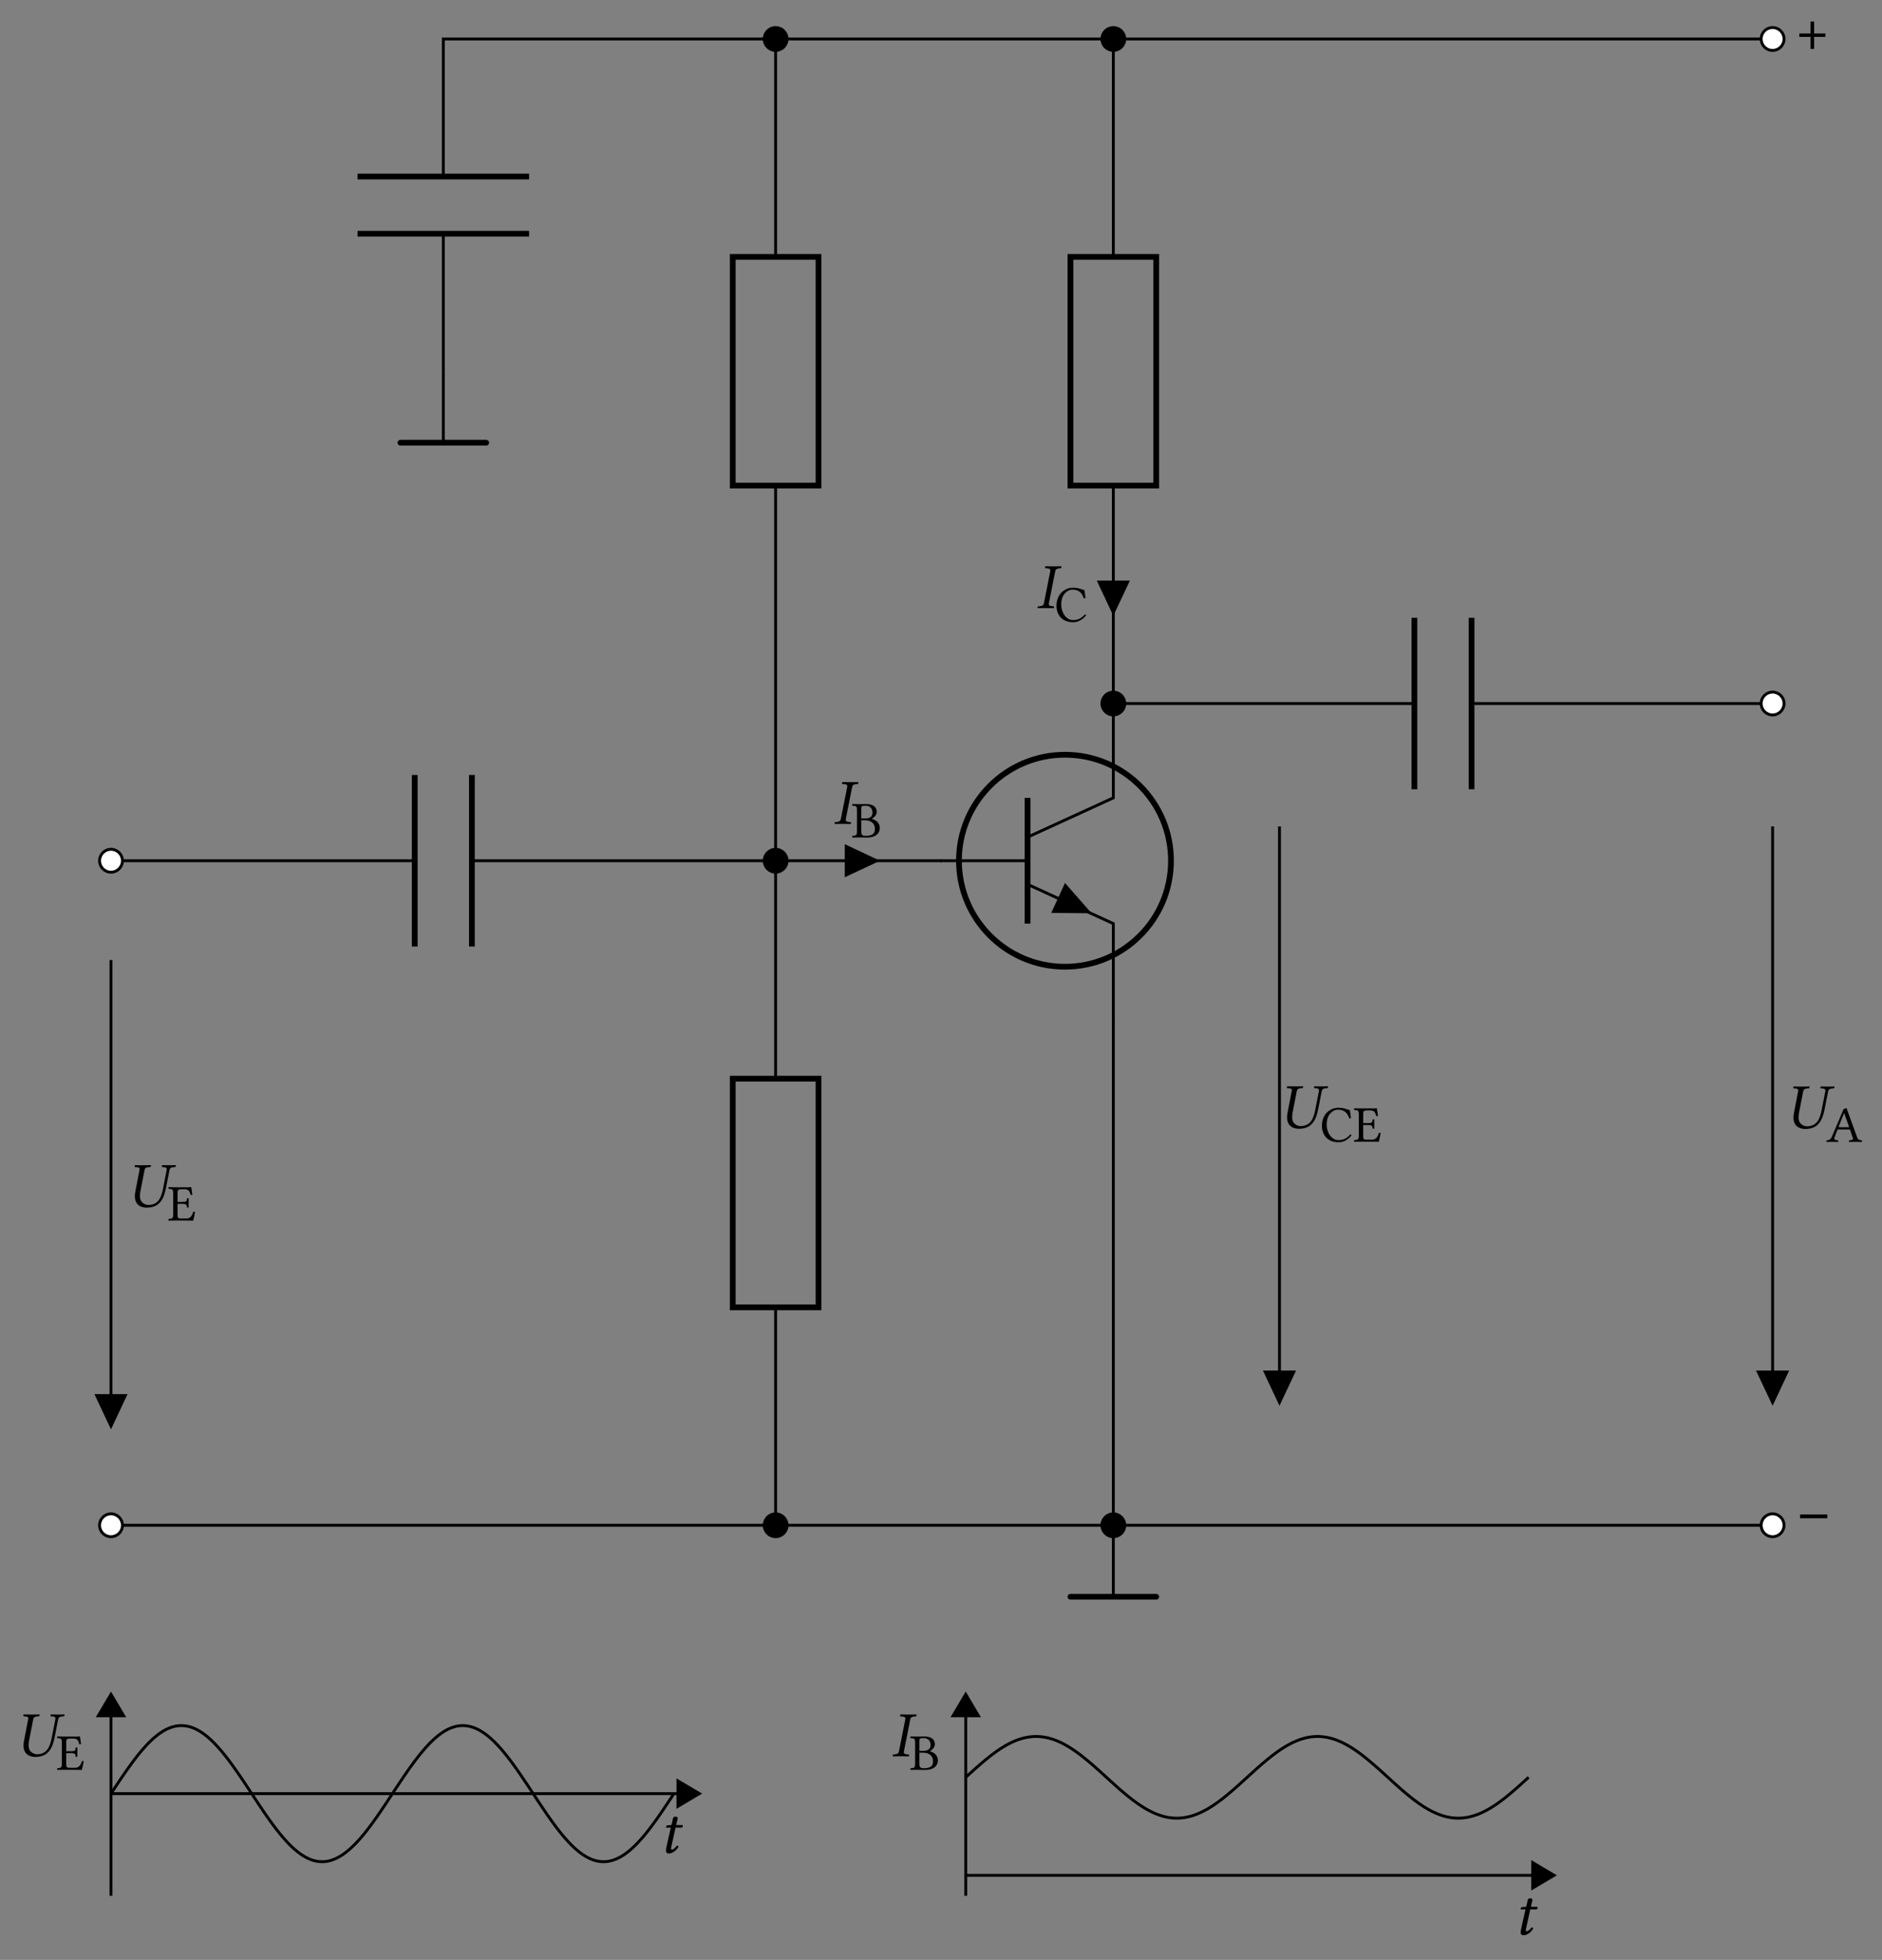 <?xml version="1.0" encoding="UTF-8"?>
<svg xmlns="http://www.w3.org/2000/svg" xmlns:xlink="http://www.w3.org/1999/xlink" width="260.722" height="271.556" viewBox="0 0 260.722 271.556">
<rect x="0" y="0" width="260.722" height="271.556" fill="#808080" stroke="none"/>
<defs>
<g>
<g id="glyph-0-0">
<path d="M 4.312 -2.469 L 0.547 -2.469 L 0.547 -3 L 4.312 -3 Z M 4.312 -2.469 "/>
</g>
<g id="glyph-0-1">
<path d="M 2.484 -3.031 L 4.047 -3.031 L 4.047 -2.562 L 2.484 -2.562 L 2.484 -0.891 L 1.984 -0.891 L 1.984 -2.562 L 0.438 -2.562 L 0.438 -3.031 L 1.984 -3.031 L 1.984 -4.688 L 2.484 -4.688 Z M 2.484 -3.031 "/>
</g>
<g id="glyph-1-0">
<path d="M 1.828 0.094 C 3.594 0.094 4.203 -1.047 4.516 -2.641 L 5 -5.109 C 5.047 -5.359 5.188 -5.484 5.547 -5.516 L 5.781 -5.531 C 5.812 -5.531 5.844 -5.562 5.859 -5.609 L 5.891 -5.781 L 5.875 -5.797 C 5.469 -5.781 5.125 -5.781 4.922 -5.781 C 4.734 -5.781 4.391 -5.781 3.984 -5.797 L 3.969 -5.781 L 3.938 -5.609 C 3.922 -5.562 3.953 -5.531 3.984 -5.531 L 4.219 -5.516 C 4.5 -5.5 4.625 -5.422 4.625 -5.234 C 4.625 -5.188 4.609 -5.141 4.609 -5.109 L 4.094 -2.484 C 3.891 -1.484 3.531 -0.281 2.078 -0.281 C 1.672 -0.281 1.359 -0.469 1.141 -0.719 C 0.953 -0.969 0.906 -1.25 0.906 -1.531 C 0.906 -1.812 0.953 -2.125 1.016 -2.406 L 1.547 -5.125 C 1.594 -5.375 1.734 -5.484 2.094 -5.516 L 2.312 -5.531 C 2.359 -5.531 2.391 -5.562 2.406 -5.609 L 2.438 -5.781 L 2.422 -5.797 C 2.016 -5.781 1.656 -5.781 1.312 -5.781 C 0.969 -5.781 0.641 -5.781 0.234 -5.797 L 0.203 -5.781 L 0.172 -5.609 C 0.172 -5.562 0.203 -5.531 0.234 -5.531 L 0.453 -5.516 C 0.734 -5.5 0.875 -5.422 0.875 -5.234 C 0.875 -5.203 0.859 -5.172 0.844 -5.125 L 0.266 -2.109 C 0.219 -1.875 0.203 -1.672 0.203 -1.484 C 0.203 -0.203 1.156 0.094 1.828 0.094 Z M 1.828 0.094 "/>
</g>
<g id="glyph-1-1">
<path d="M 1.922 -5.094 L 1.047 -0.688 C 1 -0.438 0.859 -0.297 0.5 -0.266 L 0.219 -0.234 C 0.172 -0.203 0.156 -0.062 0.203 0.016 C 0.594 0.016 0.922 0 1.266 0 C 1.609 0 2.016 0.016 2.406 0.016 C 2.438 -0.016 2.469 -0.203 2.438 -0.234 L 2.125 -0.266 C 1.781 -0.297 1.688 -0.406 1.734 -0.688 L 2.609 -5.094 C 2.656 -5.344 2.797 -5.469 3.156 -5.5 L 3.438 -5.531 C 3.469 -5.562 3.484 -5.719 3.453 -5.797 C 3.047 -5.781 2.734 -5.781 2.375 -5.781 C 2.047 -5.781 1.641 -5.781 1.25 -5.797 C 1.219 -5.75 1.188 -5.578 1.219 -5.531 L 1.516 -5.5 C 1.875 -5.484 1.969 -5.359 1.922 -5.094 Z M 1.922 -5.094 "/>
</g>
<g id="glyph-1-2">
<path d="M 0.938 -3.844 L 0.469 -3.812 C 0.297 -3.812 0.234 -3.734 0.219 -3.656 C 0.203 -3.641 0.172 -3.531 0.172 -3.516 C 0.172 -3.484 0.203 -3.484 0.234 -3.484 L 0.859 -3.484 L 0.312 -1.062 C 0.25 -0.766 0.188 -0.5 0.188 -0.328 C 0.188 0 0.344 0.094 0.625 0.094 C 1.031 0.094 1.625 -0.281 1.922 -0.828 C 1.891 -0.953 1.828 -1 1.734 -1 C 1.312 -0.531 1.156 -0.453 1.016 -0.453 C 0.984 -0.453 0.891 -0.469 0.891 -0.578 C 0.891 -0.656 0.922 -0.828 1 -1.141 L 1.516 -3.484 L 2.406 -3.484 C 2.5 -3.531 2.594 -3.766 2.484 -3.844 L 1.609 -3.844 L 1.688 -4.25 C 1.734 -4.406 1.812 -4.672 1.812 -4.781 C 1.812 -4.938 1.734 -5.016 1.453 -5.016 C 1.125 -5.016 1.141 -4.625 1.062 -4.281 Z M 0.938 -3.844 "/>
</g>
<g id="glyph-2-0">
<path d="M 2.016 -2.578 L 1.359 -2.578 L 1.359 -3.875 C 1.359 -4.188 1.453 -4.328 1.828 -4.328 L 2.375 -4.328 C 2.906 -4.328 3.016 -4.047 3.172 -3.547 C 3.266 -3.531 3.344 -3.547 3.406 -3.578 C 3.375 -3.875 3.266 -4.562 3.25 -4.625 C 3.25 -4.641 3.25 -4.641 3.234 -4.641 C 3.109 -4.625 3.047 -4.609 2.875 -4.609 L 1.047 -4.609 C 0.844 -4.609 0.422 -4.625 0.125 -4.625 C 0.078 -4.594 0.078 -4.438 0.125 -4.391 C 0.625 -4.375 0.75 -4.344 0.75 -3.75 L 0.75 -0.875 C 0.75 -0.281 0.625 -0.25 0.125 -0.219 C 0.078 -0.172 0.078 -0.031 0.125 0.016 C 0.391 0 0.828 0 1.062 0 L 2.594 0 C 2.938 0 3.516 0.016 3.516 0.016 C 3.609 -0.344 3.719 -0.812 3.781 -1.188 C 3.703 -1.219 3.625 -1.234 3.531 -1.219 C 3.391 -0.703 3.141 -0.281 2.594 -0.281 L 1.766 -0.281 C 1.453 -0.281 1.359 -0.391 1.359 -0.734 L 1.359 -2.312 L 2.016 -2.312 C 2.625 -2.312 2.641 -2.141 2.656 -1.828 C 2.703 -1.781 2.859 -1.781 2.891 -1.828 C 2.891 -2.016 2.891 -2.219 2.891 -2.453 C 2.891 -2.656 2.891 -2.891 2.891 -3.062 C 2.859 -3.109 2.703 -3.109 2.656 -3.062 C 2.641 -2.672 2.625 -2.578 2.016 -2.578 Z M 2.016 -2.578 "/>
</g>
<g id="glyph-2-1">
<path d="M 1.062 -4.609 C 0.797 -4.609 0.422 -4.625 0.141 -4.625 C 0.094 -4.594 0.094 -4.438 0.141 -4.391 C 0.641 -4.375 0.766 -4.344 0.766 -3.75 L 0.766 -0.875 C 0.766 -0.281 0.641 -0.25 0.141 -0.219 C 0.094 -0.172 0.094 -0.031 0.141 0.016 C 0.422 0 0.797 0 1.062 0 C 1.328 0 1.516 0.016 2.109 0.016 C 3.531 0.016 3.922 -0.703 3.922 -1.312 C 3.922 -2 3.438 -2.391 2.812 -2.578 L 2.812 -2.594 C 3.172 -2.766 3.5 -3.141 3.5 -3.531 C 3.5 -4 3.281 -4.625 1.953 -4.625 C 1.703 -4.625 1.312 -4.609 1.062 -4.609 Z M 1.359 -2.375 L 1.859 -2.375 C 2.844 -2.375 3.25 -1.828 3.25 -1.188 C 3.25 -0.656 3.047 -0.219 1.953 -0.219 C 1.453 -0.219 1.359 -0.406 1.359 -0.844 Z M 1.359 -3.938 C 1.359 -4.312 1.359 -4.391 1.984 -4.391 C 2.391 -4.391 2.906 -4.172 2.906 -3.438 C 2.906 -2.828 2.484 -2.625 1.891 -2.625 L 1.359 -2.625 Z M 1.359 -3.938 "/>
</g>
<g id="glyph-2-2">
<path d="M 2.562 0.078 C 3.25 0.078 3.891 -0.25 4.375 -0.891 C 4.344 -0.953 4.281 -1 4.203 -1 C 3.703 -0.438 3.219 -0.219 2.547 -0.219 C 1.578 -0.219 0.922 -1.312 0.922 -2.359 C 0.922 -2.969 1.078 -3.484 1.344 -3.812 C 1.703 -4.25 2.109 -4.438 2.484 -4.438 C 3.469 -4.438 3.859 -3.859 4.047 -3.234 C 4.141 -3.219 4.203 -3.234 4.281 -3.281 C 4.25 -3.656 4.203 -4 4.125 -4.391 C 3.766 -4.422 3.438 -4.703 2.562 -4.703 C 1.953 -4.703 1.453 -4.484 1.016 -4.094 C 0.547 -3.656 0.266 -2.969 0.266 -2.219 C 0.266 -0.969 1.016 0.078 2.562 0.078 Z M 2.562 0.078 "/>
</g>
<g id="glyph-2-3">
<path d="M 1.109 -0.562 L 1.5 -1.609 C 1.531 -1.703 1.578 -1.719 1.75 -1.719 L 3.266 -1.719 L 3.672 -0.516 C 3.766 -0.266 3.5 -0.25 3.156 -0.219 C 3.109 -0.172 3.109 -0.031 3.156 0.016 C 3.406 0 3.812 0 4.094 0 C 4.375 0 4.656 0 4.906 0.016 C 4.938 -0.031 4.938 -0.172 4.906 -0.219 C 4.625 -0.25 4.375 -0.266 4.266 -0.609 L 2.781 -4.703 C 2.672 -4.641 2.484 -4.562 2.391 -4.562 L 0.766 -0.734 C 0.578 -0.281 0.359 -0.25 0.047 -0.219 C 0 -0.172 0 -0.031 0.047 0.016 C 0.234 0 0.469 0 0.688 0 C 0.984 0 1.344 0 1.609 0.016 C 1.641 -0.031 1.641 -0.172 1.609 -0.219 C 1.328 -0.25 1 -0.266 1.109 -0.562 Z M 1.875 -2.031 C 1.719 -2.031 1.672 -2.047 1.703 -2.125 L 2.438 -3.969 L 2.469 -3.969 L 3.156 -2.031 Z M 1.875 -2.031 "/>
</g>
</g>
<clipPath id="clip-0">
<path clip-rule="nonzero" d="M 15.375 234.363 L 97.285 234.363 L 97.285 262.664 L 15.375 262.664 Z M 15.375 234.363 "/>
</clipPath>
<clipPath id="clip-1">
<path clip-rule="nonzero" d="M 133.785 234.363 L 215.695 234.363 L 215.695 258 L 133.785 258 Z M 133.785 234.363 "/>
</clipPath>
</defs>
<path fill="none" stroke-width="0.399" stroke-linecap="butt" stroke-linejoin="miter" stroke="rgb(0%, 0%, 0%)" stroke-opacity="1" stroke-miterlimit="10" d="M -0.001 0.001 L 46.129 0.001 M 46.129 0.001 L 161.454 0.001 M 161.454 0.001 L 230.653 0.001 " transform="matrix(0.998, 0, 0, -0.998, 15.376, 211.336)"/>
<path fill-rule="nonzero" fill="rgb(100%, 100%, 100%)" fill-opacity="1" stroke-width="0.399" stroke-linecap="butt" stroke-linejoin="miter" stroke="rgb(0%, 0%, 0%)" stroke-opacity="1" stroke-miterlimit="10" d="M 1.588 0.001 C 1.588 0.877 0.875 1.589 -0.001 1.589 C -0.877 1.589 -1.586 0.877 -1.586 0.001 C -1.586 -0.876 -0.877 -1.588 -0.001 -1.588 C 0.875 -1.588 1.588 -0.876 1.588 0.001 Z M 1.588 0.001 " transform="matrix(0.998, 0, 0, -0.998, 15.376, 211.336)"/>
<path fill-rule="nonzero" fill="rgb(0%, 0%, 0%)" fill-opacity="1" stroke-width="0.399" stroke-linecap="butt" stroke-linejoin="miter" stroke="rgb(0%, 0%, 0%)" stroke-opacity="1" stroke-miterlimit="10" d="M 93.848 0.001 C 93.848 0.877 93.135 1.589 92.259 1.589 C 91.383 1.589 90.674 0.877 90.674 0.001 C 90.674 -0.876 91.383 -1.588 92.259 -1.588 C 93.135 -1.588 93.848 -0.876 93.848 0.001 Z M 93.848 0.001 " transform="matrix(0.998, 0, 0, -0.998, 15.376, 211.336)"/>
<path fill-rule="nonzero" fill="rgb(100%, 100%, 100%)" fill-opacity="1" stroke-width="0.399" stroke-linecap="butt" stroke-linejoin="miter" stroke="rgb(0%, 0%, 0%)" stroke-opacity="1" stroke-miterlimit="10" d="M 232.237 0.001 C 232.237 0.877 231.529 1.589 230.653 1.589 C 229.773 1.589 229.064 0.877 229.064 0.001 C 229.064 -0.876 229.773 -1.588 230.653 -1.588 C 231.529 -1.588 232.237 -0.876 232.237 0.001 Z M 232.237 0.001 " transform="matrix(0.998, 0, 0, -0.998, 15.376, 211.336)"/>
<g fill="rgb(0%, 0%, 0%)" fill-opacity="1">
<use xlink:href="#glyph-0-0" x="248.83" y="212.836"/>
</g>
<path fill="none" stroke-width="0.399" stroke-linecap="butt" stroke-linejoin="miter" stroke="rgb(0%, 0%, 0%)" stroke-opacity="1" stroke-miterlimit="10" d="M -0.001 78.472 L -0.001 13.789 M -0.001 92.26 L 42.162 92.26 M 50.1 92.26 L 103.793 92.26 M 103.793 92.26 L 115.324 92.26 " transform="matrix(0.998, 0, 0, -0.998, 15.376, 211.336)"/>
<path fill-rule="nonzero" fill="rgb(0%, 0%, 0%)" fill-opacity="1" stroke-width="0.399" stroke-linecap="butt" stroke-linejoin="miter" stroke="rgb(0%, 0%, 0%)" stroke-opacity="1" stroke-miterlimit="10" d="M -0.001 18.006 L -1.985 18.006 L -0.001 13.789 L 1.983 18.006 Z M -0.001 18.006 " transform="matrix(0.998, 0, 0, -0.998, 15.376, 211.336)"/>
<g fill="rgb(0%, 0%, 0%)" fill-opacity="1">
<use xlink:href="#glyph-1-0" x="18.48" y="167.232"/>
</g>
<g fill="rgb(0%, 0%, 0%)" fill-opacity="1">
<use xlink:href="#glyph-2-0" x="23.242" y="169.111"/>
</g>
<path fill="none" stroke-width="0.797" stroke-linecap="butt" stroke-linejoin="miter" stroke="rgb(0%, 0%, 0%)" stroke-opacity="1" stroke-miterlimit="10" d="M 42.162 104.167 L 42.162 80.354 M 50.1 104.167 L 50.1 80.354 " transform="matrix(0.998, 0, 0, -0.998, 15.376, 211.336)"/>
<path fill-rule="nonzero" fill="rgb(100%, 100%, 100%)" fill-opacity="1" stroke-width="0.399" stroke-linecap="butt" stroke-linejoin="miter" stroke="rgb(0%, 0%, 0%)" stroke-opacity="1" stroke-miterlimit="10" d="M 1.588 92.26 C 1.588 93.137 0.875 93.849 -0.001 93.849 C -0.877 93.849 -1.586 93.137 -1.586 92.26 C -1.586 91.384 -0.877 90.672 -0.001 90.672 C 0.875 90.672 1.588 91.384 1.588 92.26 Z M 1.588 92.26 " transform="matrix(0.998, 0, 0, -0.998, 15.376, 211.336)"/>
<path fill-rule="nonzero" fill="rgb(0%, 0%, 0%)" fill-opacity="1" stroke-width="0.399" stroke-linecap="butt" stroke-linejoin="miter" stroke="rgb(0%, 0%, 0%)" stroke-opacity="1" stroke-miterlimit="10" d="M 93.848 92.26 C 93.848 93.137 93.135 93.849 92.259 93.849 C 91.383 93.849 90.674 93.137 90.674 92.26 C 90.674 91.384 91.383 90.672 92.259 90.672 C 93.135 90.672 93.848 91.384 93.848 92.26 Z M 93.848 92.26 " transform="matrix(0.998, 0, 0, -0.998, 15.376, 211.336)"/>
<path fill-rule="nonzero" fill="rgb(0%, 0%, 0%)" fill-opacity="1" stroke-width="0.399" stroke-linecap="butt" stroke-linejoin="miter" stroke="rgb(0%, 0%, 0%)" stroke-opacity="1" stroke-miterlimit="10" d="M 102.056 92.26 L 102.056 90.277 L 106.274 92.26 L 102.056 94.244 Z M 102.056 92.26 " transform="matrix(0.998, 0, 0, -0.998, 15.376, 211.336)"/>
<g fill="rgb(0%, 0%, 0%)" fill-opacity="1">
<use xlink:href="#glyph-1-1" x="115.442" y="114.151"/>
</g>
<g fill="rgb(0%, 0%, 0%)" fill-opacity="1">
<use xlink:href="#glyph-2-1" x="117.958" y="116.031"/>
</g>
<path fill="none" stroke-width="0.797" stroke-linecap="butt" stroke-linejoin="miter" stroke="rgb(0%, 0%, 0%)" stroke-opacity="1" stroke-miterlimit="10" d="M 147.142 92.26 C 147.142 100.387 140.553 106.976 132.422 106.976 C 124.296 106.976 117.707 100.387 117.707 92.26 C 117.707 84.134 124.296 77.545 132.422 77.545 C 140.553 77.545 147.142 84.134 147.142 92.26 Z M 147.142 92.26 " transform="matrix(0.998, 0, 0, -0.998, 15.376, 211.336)"/>
<path fill="none" stroke-width="0.399" stroke-linecap="butt" stroke-linejoin="miter" stroke="rgb(0%, 0%, 0%)" stroke-opacity="1" stroke-miterlimit="10" d="M 139.136 114.285 L 139.136 100.99 L 127.23 95.535 " transform="matrix(0.998, 0, 0, -0.998, 15.376, 211.336)"/>
<path fill="none" stroke-width="0.797" stroke-linecap="butt" stroke-linejoin="miter" stroke="rgb(0%, 0%, 0%)" stroke-opacity="1" stroke-miterlimit="10" d="M 127.23 100.99 L 127.23 83.531 " transform="matrix(0.998, 0, 0, -0.998, 15.376, 211.336)"/>
<path fill="none" stroke-width="0.399" stroke-linecap="butt" stroke-linejoin="miter" stroke="rgb(0%, 0%, 0%)" stroke-opacity="1" stroke-miterlimit="10" d="M 127.23 88.986 L 139.136 83.531 L 139.136 70.232 " transform="matrix(0.998, 0, 0, -0.998, 15.376, 211.336)"/>
<path fill-rule="nonzero" fill="rgb(0%, 0%, 0%)" fill-opacity="1" d="M 146.586 124.414 L 147.539 122.34 L 151.223 126.539 L 145.637 126.488 Z M 146.586 124.414 "/>
<path fill="none" stroke-width="0.399" stroke-linecap="butt" stroke-linejoin="miter" stroke="rgb(0%, 0%, 0%)" stroke-opacity="1" stroke-miterlimit="10" d="M 127.23 92.26 L 115.124 92.26 " transform="matrix(0.998, 0, 0, -0.998, 15.376, 211.336)"/>
<path fill="none" stroke-width="0.399" stroke-linecap="butt" stroke-linejoin="miter" stroke="rgb(0%, 0%, 0%)" stroke-opacity="1" stroke-miterlimit="10" d="M 139.136 70.432 L 139.136 35.218 M 139.136 35.218 L 139.136 0.001 " transform="matrix(0.998, 0, 0, -0.998, 15.376, 211.336)"/>
<path fill-rule="nonzero" fill="rgb(0%, 0%, 0%)" fill-opacity="1" stroke-width="0.399" stroke-linecap="butt" stroke-linejoin="miter" stroke="rgb(0%, 0%, 0%)" stroke-opacity="1" stroke-miterlimit="10" d="M 140.725 0.001 C 140.725 0.877 140.013 1.589 139.136 1.589 C 138.26 1.589 137.552 0.877 137.552 0.001 C 137.552 -0.876 138.26 -1.588 139.136 -1.588 C 140.013 -1.588 140.725 -0.876 140.725 0.001 Z M 140.725 0.001 " transform="matrix(0.998, 0, 0, -0.998, 15.376, 211.336)"/>
<path fill="none" stroke-width="0.399" stroke-linecap="butt" stroke-linejoin="miter" stroke="rgb(0%, 0%, 0%)" stroke-opacity="1" stroke-miterlimit="10" d="M 139.136 0.001 L 139.136 -9.922 " transform="matrix(0.998, 0, 0, -0.998, 15.376, 211.336)"/>
<path fill="none" stroke-width="0.797" stroke-linecap="round" stroke-linejoin="miter" stroke="rgb(0%, 0%, 0%)" stroke-opacity="1" stroke-miterlimit="10" d="M 133.185 -9.922 L 145.091 -9.922 " transform="matrix(0.998, 0, 0, -0.998, 15.376, 211.336)"/>
<path fill="none" stroke-width="0.399" stroke-linecap="butt" stroke-linejoin="miter" stroke="rgb(0%, 0%, 0%)" stroke-opacity="1" stroke-miterlimit="10" d="M 139.136 114.089 L 180.927 114.089 M 188.862 114.089 L 230.653 114.089 " transform="matrix(0.998, 0, 0, -0.998, 15.376, 211.336)"/>
<path fill="none" stroke-width="0.797" stroke-linecap="butt" stroke-linejoin="miter" stroke="rgb(0%, 0%, 0%)" stroke-opacity="1" stroke-miterlimit="10" d="M 180.927 125.991 L 180.927 102.183 M 188.862 125.991 L 188.862 102.183 " transform="matrix(0.998, 0, 0, -0.998, 15.376, 211.336)"/>
<path fill-rule="nonzero" fill="rgb(0%, 0%, 0%)" fill-opacity="1" stroke-width="0.399" stroke-linecap="butt" stroke-linejoin="miter" stroke="rgb(0%, 0%, 0%)" stroke-opacity="1" stroke-miterlimit="10" d="M 140.725 114.089 C 140.725 114.966 140.013 115.674 139.136 115.674 C 138.26 115.674 137.552 114.966 137.552 114.089 C 137.552 113.213 138.26 112.501 139.136 112.501 C 140.013 112.501 140.725 113.213 140.725 114.089 Z M 140.725 114.089 " transform="matrix(0.998, 0, 0, -0.998, 15.376, 211.336)"/>
<path fill-rule="nonzero" fill="rgb(100%, 100%, 100%)" fill-opacity="1" stroke-width="0.399" stroke-linecap="butt" stroke-linejoin="miter" stroke="rgb(0%, 0%, 0%)" stroke-opacity="1" stroke-miterlimit="10" d="M 232.237 114.089 C 232.237 114.966 231.529 115.674 230.653 115.674 C 229.773 115.674 229.064 114.966 229.064 114.089 C 229.064 113.213 229.773 112.501 230.653 112.501 C 231.529 112.501 232.237 113.213 232.237 114.089 Z M 232.237 114.089 " transform="matrix(0.998, 0, 0, -0.998, 15.376, 211.336)"/>
<path fill="none" stroke-width="0.399" stroke-linecap="butt" stroke-linejoin="miter" stroke="rgb(0%, 0%, 0%)" stroke-opacity="1" stroke-miterlimit="10" d="M 162.201 97.022 L 162.201 17.064 " transform="matrix(0.998, 0, 0, -0.998, 15.376, 211.336)"/>
<path fill-rule="nonzero" fill="rgb(0%, 0%, 0%)" fill-opacity="1" stroke-width="0.399" stroke-linecap="butt" stroke-linejoin="miter" stroke="rgb(0%, 0%, 0%)" stroke-opacity="1" stroke-miterlimit="10" d="M 162.201 21.281 L 160.218 21.281 L 162.201 17.064 L 164.185 21.281 Z M 162.201 21.281 " transform="matrix(0.998, 0, 0, -0.998, 15.376, 211.336)"/>
<g fill="rgb(0%, 0%, 0%)" fill-opacity="1">
<use xlink:href="#glyph-1-0" x="178.102" y="156.307"/>
</g>
<g fill="rgb(0%, 0%, 0%)" fill-opacity="1">
<use xlink:href="#glyph-2-2" x="182.864" y="158.187"/>
<use xlink:href="#glyph-2-0" x="187.49" y="158.187"/>
</g>
<path fill="none" stroke-width="0.399" stroke-linecap="butt" stroke-linejoin="miter" stroke="rgb(0%, 0%, 0%)" stroke-opacity="1" stroke-miterlimit="10" d="M 139.136 114.089 L 139.136 144.342 M 139.136 176.093 L 139.136 206.349 L 184.895 206.349 M 184.895 206.349 L 230.653 206.349 " transform="matrix(0.998, 0, 0, -0.998, 15.376, 211.336)"/>
<path fill="none" stroke-width="0.797" stroke-linecap="butt" stroke-linejoin="miter" stroke="rgb(0%, 0%, 0%)" stroke-opacity="1" stroke-miterlimit="10" d="M 145.091 176.093 L 145.091 144.342 L 133.185 144.342 L 133.185 176.093 Z M 145.091 176.093 " transform="matrix(0.998, 0, 0, -0.998, 15.376, 211.336)"/>
<path fill-rule="nonzero" fill="rgb(0%, 0%, 0%)" fill-opacity="1" stroke-width="0.399" stroke-linecap="butt" stroke-linejoin="miter" stroke="rgb(0%, 0%, 0%)" stroke-opacity="1" stroke-miterlimit="10" d="M 140.725 206.349 C 140.725 207.226 140.013 207.934 139.136 207.934 C 138.26 207.934 137.552 207.226 137.552 206.349 C 137.552 205.473 138.26 204.761 139.136 204.761 C 140.013 204.761 140.725 205.473 140.725 206.349 Z M 140.725 206.349 " transform="matrix(0.998, 0, 0, -0.998, 15.376, 211.336)"/>
<path fill-rule="nonzero" fill="rgb(0%, 0%, 0%)" fill-opacity="1" stroke-width="0.399" stroke-linecap="butt" stroke-linejoin="miter" stroke="rgb(0%, 0%, 0%)" stroke-opacity="1" stroke-miterlimit="10" d="M 139.136 130.953 L 137.153 130.953 L 139.136 126.735 L 141.12 130.953 Z M 139.136 130.953 " transform="matrix(0.998, 0, 0, -0.998, 15.376, 211.336)"/>
<g fill="rgb(0%, 0%, 0%)" fill-opacity="1">
<use xlink:href="#glyph-1-1" x="143.575" y="84.254"/>
</g>
<g fill="rgb(0%, 0%, 0%)" fill-opacity="1">
<use xlink:href="#glyph-2-2" x="146.09" y="86.134"/>
</g>
<path fill-rule="nonzero" fill="rgb(100%, 100%, 100%)" fill-opacity="1" stroke-width="0.399" stroke-linecap="butt" stroke-linejoin="miter" stroke="rgb(0%, 0%, 0%)" stroke-opacity="1" stroke-miterlimit="10" d="M 232.237 206.349 C 232.237 207.226 231.529 207.934 230.653 207.934 C 229.773 207.934 229.064 207.226 229.064 206.349 C 229.064 205.473 229.773 204.761 230.653 204.761 C 231.529 204.761 232.237 205.473 232.237 206.349 Z M 232.237 206.349 " transform="matrix(0.998, 0, 0, -0.998, 15.376, 211.336)"/>
<g fill="rgb(0%, 0%, 0%)" fill-opacity="1">
<use xlink:href="#glyph-0-1" x="248.83" y="7.673"/>
</g>
<path fill="none" stroke-width="0.399" stroke-linecap="butt" stroke-linejoin="miter" stroke="rgb(0%, 0%, 0%)" stroke-opacity="1" stroke-miterlimit="10" d="M 139.136 206.349 L 115.7 206.349 M 115.7 206.349 L 92.259 206.349 L 92.259 176.093 M 92.259 144.342 L 92.259 103.173 M 92.259 103.173 L 92.259 92.26 " transform="matrix(0.998, 0, 0, -0.998, 15.376, 211.336)"/>
<path fill="none" stroke-width="0.797" stroke-linecap="butt" stroke-linejoin="miter" stroke="rgb(0%, 0%, 0%)" stroke-opacity="1" stroke-miterlimit="10" d="M 86.308 144.342 L 86.308 176.093 L 98.214 176.093 L 98.214 144.342 Z M 86.308 144.342 " transform="matrix(0.998, 0, 0, -0.998, 15.376, 211.336)"/>
<path fill="none" stroke-width="0.399" stroke-linecap="butt" stroke-linejoin="miter" stroke="rgb(0%, 0%, 0%)" stroke-opacity="1" stroke-miterlimit="10" d="M 92.259 206.349 L 69.194 206.349 M 69.194 206.349 L 46.129 206.349 L 46.129 187.251 M 46.129 179.313 L 46.129 160.219 " transform="matrix(0.998, 0, 0, -0.998, 15.376, 211.336)"/>
<path fill-rule="nonzero" fill="rgb(0%, 0%, 0%)" fill-opacity="1" stroke-width="0.399" stroke-linecap="butt" stroke-linejoin="miter" stroke="rgb(0%, 0%, 0%)" stroke-opacity="1" stroke-miterlimit="10" d="M 93.848 206.349 C 93.848 207.226 93.135 207.934 92.259 207.934 C 91.383 207.934 90.674 207.226 90.674 206.349 C 90.674 205.473 91.383 204.761 92.259 204.761 C 93.135 204.761 93.848 205.473 93.848 206.349 Z M 93.848 206.349 " transform="matrix(0.998, 0, 0, -0.998, 15.376, 211.336)"/>
<path fill="none" stroke-width="0.797" stroke-linecap="butt" stroke-linejoin="miter" stroke="rgb(0%, 0%, 0%)" stroke-opacity="1" stroke-miterlimit="10" d="M 58.035 187.251 L 34.223 187.251 M 58.035 179.313 L 34.223 179.313 " transform="matrix(0.998, 0, 0, -0.998, 15.376, 211.336)"/>
<path fill="none" stroke-width="0.399" stroke-linecap="butt" stroke-linejoin="miter" stroke="rgb(0%, 0%, 0%)" stroke-opacity="1" stroke-miterlimit="10" d="M 46.129 160.219 L 46.129 150.297 " transform="matrix(0.998, 0, 0, -0.998, 15.376, 211.336)"/>
<path fill="none" stroke-width="0.797" stroke-linecap="round" stroke-linejoin="miter" stroke="rgb(0%, 0%, 0%)" stroke-opacity="1" stroke-miterlimit="10" d="M 40.178 150.297 L 52.084 150.297 " transform="matrix(0.998, 0, 0, -0.998, 15.376, 211.336)"/>
<path fill="none" stroke-width="0.399" stroke-linecap="butt" stroke-linejoin="miter" stroke="rgb(0%, 0%, 0%)" stroke-opacity="1" stroke-miterlimit="10" d="M 230.653 97.022 L 230.653 17.064 " transform="matrix(0.998, 0, 0, -0.998, 15.376, 211.336)"/>
<path fill-rule="nonzero" fill="rgb(0%, 0%, 0%)" fill-opacity="1" stroke-width="0.399" stroke-linecap="butt" stroke-linejoin="miter" stroke="rgb(0%, 0%, 0%)" stroke-opacity="1" stroke-miterlimit="10" d="M 230.653 21.281 L 228.665 21.281 L 230.653 17.064 L 232.637 21.281 Z M 230.653 21.281 " transform="matrix(0.998, 0, 0, -0.998, 15.376, 211.336)"/>
<g fill="rgb(0%, 0%, 0%)" fill-opacity="1">
<use xlink:href="#glyph-1-0" x="248.257" y="156.335"/>
</g>
<g fill="rgb(0%, 0%, 0%)" fill-opacity="1">
<use xlink:href="#glyph-2-3" x="253.019" y="158.215"/>
</g>
<path fill="none" stroke-width="0.399" stroke-linecap="butt" stroke-linejoin="miter" stroke="rgb(0%, 0%, 0%)" stroke-opacity="1" stroke-miterlimit="10" d="M 92.259 0.001 L 92.259 30.257 M 92.259 62.004 L 92.259 92.26 " transform="matrix(0.998, 0, 0, -0.998, 15.376, 211.336)"/>
<path fill="none" stroke-width="0.797" stroke-linecap="butt" stroke-linejoin="miter" stroke="rgb(0%, 0%, 0%)" stroke-opacity="1" stroke-miterlimit="10" d="M 98.214 62.004 L 98.214 30.257 L 86.308 30.257 L 86.308 62.004 Z M 98.214 62.004 " transform="matrix(0.998, 0, 0, -0.998, 15.376, 211.336)"/>
<path fill="none" stroke-width="0.399" stroke-linecap="butt" stroke-linejoin="miter" stroke="rgb(0%, 0%, 0%)" stroke-opacity="1" stroke-miterlimit="10" d="M -0.001 14.175 L 78.569 14.175 " transform="matrix(0.998, 0, 0, -0.998, 15.376, 262.664)"/>
<path fill-rule="nonzero" fill="rgb(0%, 0%, 0%)" fill-opacity="1" stroke-width="0.399" stroke-linecap="butt" stroke-linejoin="miter" stroke="rgb(0%, 0%, 0%)" stroke-opacity="1" stroke-miterlimit="10" d="M 3.175 0.002 L 0.201 1.762 L 0.201 -1.763 Z M 3.175 0.002 " transform="matrix(0.998, 0, 0, -0.998, 93.717, 248.514)"/>
<path fill="none" stroke-width="0.399" stroke-linecap="butt" stroke-linejoin="miter" stroke="rgb(0%, 0%, 0%)" stroke-opacity="1" stroke-miterlimit="10" d="M -0.001 -0.001 L -0.001 24.872 " transform="matrix(0.998, 0, 0, -0.998, 15.376, 262.664)"/>
<path fill-rule="nonzero" fill="rgb(0%, 0%, 0%)" fill-opacity="1" stroke-width="0.399" stroke-linecap="butt" stroke-linejoin="miter" stroke="rgb(0%, 0%, 0%)" stroke-opacity="1" stroke-miterlimit="10" d="M 3.173 0.001 L 0.199 1.762 L 0.199 -1.764 Z M 3.173 0.001 " transform="matrix(0, -0.998, -0.998, 0, 15.376, 237.93)"/>
<g clip-path="url(#clip-0)">
<path fill="none" stroke-width="0.399" stroke-linecap="butt" stroke-linejoin="miter" stroke="rgb(0%, 0%, 0%)" stroke-opacity="1" stroke-miterlimit="10" d="M -0.001 14.175 C -0.001 14.175 0.112 14.343 0.156 14.41 C 0.199 14.476 0.269 14.582 0.312 14.648 C 0.355 14.715 0.425 14.821 0.469 14.887 C 0.512 14.954 0.582 15.059 0.625 15.122 C 0.668 15.188 0.738 15.294 0.782 15.36 C 0.825 15.427 0.895 15.529 0.938 15.595 C 0.981 15.662 1.051 15.763 1.095 15.83 C 1.138 15.897 1.208 15.998 1.251 16.065 C 1.298 16.127 1.365 16.233 1.408 16.296 C 1.454 16.362 1.521 16.464 1.564 16.526 C 1.611 16.593 1.678 16.695 1.721 16.757 C 1.768 16.82 1.834 16.922 1.877 16.984 C 1.924 17.047 1.991 17.149 2.037 17.211 C 2.081 17.274 2.147 17.375 2.194 17.434 C 2.237 17.497 2.304 17.599 2.35 17.657 C 2.394 17.72 2.46 17.818 2.507 17.876 C 2.55 17.939 2.617 18.037 2.664 18.095 C 2.707 18.154 2.777 18.252 2.82 18.311 C 2.863 18.369 2.933 18.463 2.977 18.522 C 3.02 18.581 3.09 18.674 3.133 18.733 C 3.176 18.792 3.246 18.882 3.29 18.941 C 3.333 18.995 3.403 19.089 3.446 19.144 C 3.489 19.199 3.559 19.289 3.603 19.344 C 3.646 19.398 3.716 19.488 3.759 19.543 C 3.802 19.598 3.873 19.684 3.916 19.735 C 3.959 19.79 4.029 19.876 4.072 19.927 C 4.115 19.977 4.186 20.063 4.229 20.114 C 4.272 20.165 4.342 20.247 4.385 20.298 C 4.428 20.349 4.499 20.427 4.542 20.474 C 4.585 20.525 4.655 20.603 4.698 20.65 C 4.741 20.701 4.812 20.776 4.855 20.823 C 4.898 20.869 4.968 20.944 5.011 20.991 C 5.054 21.034 5.125 21.108 5.168 21.151 C 5.211 21.198 5.281 21.269 5.324 21.312 C 5.367 21.355 5.438 21.421 5.481 21.464 C 5.524 21.507 5.594 21.574 5.637 21.613 C 5.68 21.652 5.751 21.719 5.794 21.758 C 5.837 21.797 5.907 21.859 5.95 21.899 C 5.993 21.934 6.064 21.996 6.107 22.032 C 6.15 22.067 6.22 22.125 6.263 22.161 C 6.306 22.196 6.377 22.251 6.42 22.286 C 6.463 22.321 6.533 22.372 6.576 22.403 C 6.619 22.438 6.69 22.489 6.733 22.521 C 6.776 22.552 6.846 22.599 6.889 22.626 C 6.932 22.658 7.003 22.705 7.046 22.732 C 7.089 22.759 7.159 22.802 7.202 22.83 C 7.245 22.857 7.316 22.896 7.359 22.924 C 7.402 22.947 7.472 22.986 7.515 23.01 C 7.558 23.033 7.629 23.068 7.672 23.092 C 7.715 23.111 7.785 23.147 7.828 23.166 C 7.871 23.186 7.942 23.217 7.985 23.237 C 8.028 23.256 8.098 23.284 8.141 23.299 C 8.184 23.319 8.255 23.342 8.298 23.358 C 8.341 23.374 8.411 23.397 8.454 23.413 C 8.497 23.424 8.568 23.448 8.611 23.46 C 8.654 23.471 8.724 23.491 8.767 23.499 C 8.81 23.511 8.881 23.526 8.924 23.534 C 8.967 23.546 9.037 23.557 9.08 23.565 C 9.127 23.573 9.194 23.581 9.237 23.589 C 9.284 23.593 9.35 23.601 9.393 23.604 C 9.44 23.608 9.507 23.612 9.55 23.616 C 9.597 23.62 9.663 23.62 9.706 23.62 C 9.753 23.62 9.82 23.62 9.863 23.62 C 9.91 23.62 9.976 23.616 10.023 23.612 C 10.066 23.612 10.133 23.604 10.18 23.601 C 10.223 23.597 10.289 23.589 10.336 23.581 C 10.379 23.577 10.446 23.565 10.493 23.557 C 10.536 23.55 10.602 23.538 10.649 23.526 C 10.692 23.518 10.763 23.503 10.806 23.491 C 10.849 23.479 10.919 23.46 10.962 23.448 C 11.005 23.436 11.076 23.413 11.119 23.401 C 11.162 23.385 11.232 23.362 11.275 23.346 C 11.318 23.331 11.389 23.303 11.432 23.284 C 11.475 23.268 11.545 23.241 11.588 23.221 C 11.631 23.201 11.702 23.17 11.745 23.147 C 11.788 23.127 11.858 23.092 11.901 23.072 C 11.944 23.049 12.015 23.014 12.058 22.986 C 12.101 22.963 12.171 22.924 12.214 22.9 C 12.257 22.873 12.328 22.834 12.371 22.806 C 12.414 22.779 12.484 22.736 12.527 22.705 C 12.57 22.677 12.641 22.63 12.684 22.603 C 12.727 22.571 12.797 22.521 12.84 22.489 C 12.883 22.458 12.954 22.407 12.997 22.376 C 13.04 22.345 13.11 22.29 13.153 22.255 C 13.196 22.219 13.267 22.165 13.31 22.129 C 13.353 22.094 13.423 22.035 13.466 21.996 C 13.509 21.961 13.58 21.902 13.623 21.863 C 13.666 21.824 13.736 21.762 13.779 21.722 C 13.822 21.683 13.893 21.617 13.936 21.578 C 13.979 21.535 14.049 21.468 14.092 21.425 C 14.135 21.382 14.206 21.316 14.249 21.272 C 14.292 21.229 14.362 21.155 14.405 21.112 C 14.448 21.069 14.519 20.995 14.562 20.948 C 14.605 20.901 14.675 20.826 14.718 20.779 C 14.761 20.733 14.832 20.658 14.875 20.607 C 14.918 20.56 14.988 20.482 15.031 20.431 C 15.074 20.384 15.145 20.302 15.188 20.251 C 15.231 20.2 15.301 20.118 15.344 20.067 C 15.387 20.017 15.458 19.93 15.501 19.88 C 15.544 19.829 15.614 19.743 15.657 19.688 C 15.7 19.633 15.771 19.547 15.814 19.492 C 15.857 19.437 15.927 19.351 15.97 19.297 C 16.013 19.238 16.084 19.148 16.127 19.093 C 16.17 19.038 16.24 18.944 16.283 18.89 C 16.326 18.831 16.397 18.741 16.44 18.682 C 16.483 18.624 16.553 18.53 16.596 18.471 C 16.639 18.412 16.71 18.318 16.753 18.256 C 16.796 18.197 16.866 18.103 16.909 18.041 C 16.952 17.982 17.023 17.884 17.066 17.822 C 17.113 17.763 17.179 17.665 17.222 17.602 C 17.269 17.54 17.336 17.442 17.379 17.379 C 17.426 17.317 17.492 17.219 17.535 17.156 C 17.582 17.094 17.649 16.992 17.692 16.929 C 17.739 16.867 17.805 16.765 17.852 16.699 C 17.895 16.636 17.962 16.534 18.009 16.472 C 18.052 16.405 18.118 16.303 18.165 16.237 C 18.208 16.174 18.275 16.069 18.322 16.006 C 18.365 15.94 18.431 15.838 18.478 15.771 C 18.521 15.705 18.588 15.603 18.635 15.537 C 18.678 15.47 18.748 15.364 18.791 15.302 C 18.834 15.235 18.905 15.13 18.948 15.063 C 18.991 14.997 19.061 14.891 19.104 14.828 C 19.147 14.762 19.218 14.656 19.261 14.59 C 19.304 14.523 19.374 14.418 19.417 14.351 C 19.46 14.285 19.531 14.179 19.574 14.112 C 19.617 14.046 19.687 13.94 19.73 13.874 C 19.773 13.811 19.844 13.705 19.887 13.639 C 19.93 13.572 20 13.467 20.043 13.4 C 20.086 13.334 20.157 13.228 20.2 13.165 C 20.243 13.099 20.313 12.993 20.356 12.927 C 20.399 12.86 20.47 12.759 20.513 12.692 C 20.556 12.626 20.626 12.524 20.669 12.457 C 20.712 12.391 20.783 12.289 20.826 12.223 C 20.869 12.16 20.939 12.054 20.982 11.992 C 21.026 11.929 21.096 11.823 21.139 11.761 C 21.182 11.698 21.252 11.597 21.295 11.53 C 21.339 11.467 21.409 11.366 21.452 11.303 C 21.495 11.24 21.565 11.143 21.608 11.08 C 21.652 11.017 21.722 10.916 21.765 10.853 C 21.808 10.794 21.878 10.693 21.921 10.634 C 21.965 10.571 22.035 10.474 22.078 10.415 C 22.121 10.352 22.191 10.254 22.235 10.196 C 22.278 10.137 22.348 10.039 22.391 9.981 C 22.434 9.922 22.504 9.828 22.548 9.769 C 22.591 9.711 22.661 9.617 22.704 9.562 C 22.747 9.503 22.817 9.413 22.861 9.355 C 22.904 9.296 22.974 9.206 23.017 9.151 C 23.06 9.096 23.131 9.006 23.174 8.952 C 23.217 8.897 23.287 8.811 23.33 8.756 C 23.373 8.701 23.444 8.615 23.487 8.56 C 23.53 8.509 23.6 8.423 23.643 8.373 C 23.686 8.322 23.757 8.236 23.8 8.185 C 23.843 8.134 23.913 8.056 23.956 8.005 C 23.999 7.954 24.07 7.876 24.113 7.825 C 24.156 7.778 24.226 7.7 24.269 7.653 C 24.312 7.602 24.383 7.527 24.426 7.48 C 24.469 7.433 24.539 7.359 24.582 7.316 C 24.625 7.269 24.696 7.199 24.739 7.156 C 24.782 7.109 24.852 7.038 24.895 6.995 C 24.938 6.952 25.009 6.886 25.052 6.843 C 25.099 6.804 25.165 6.737 25.208 6.698 C 25.255 6.655 25.322 6.592 25.365 6.553 C 25.412 6.514 25.478 6.451 25.521 6.416 C 25.568 6.377 25.635 6.318 25.678 6.283 C 25.725 6.244 25.791 6.189 25.838 6.154 C 25.881 6.119 25.948 6.064 25.995 6.029 C 26.038 5.998 26.104 5.943 26.151 5.911 C 26.194 5.88 26.261 5.829 26.308 5.798 C 26.351 5.767 26.417 5.72 26.464 5.692 C 26.507 5.661 26.578 5.618 26.621 5.591 C 26.664 5.563 26.734 5.52 26.777 5.493 C 26.82 5.465 26.891 5.426 26.934 5.403 C 26.977 5.375 27.047 5.34 27.09 5.317 C 27.133 5.293 27.204 5.258 27.247 5.235 C 27.29 5.215 27.36 5.18 27.403 5.16 C 27.446 5.141 27.517 5.109 27.56 5.094 C 27.603 5.074 27.673 5.047 27.716 5.031 C 27.759 5.012 27.83 4.988 27.873 4.972 C 27.916 4.957 27.986 4.933 28.029 4.922 C 28.072 4.91 28.143 4.886 28.186 4.875 C 28.229 4.863 28.299 4.847 28.342 4.835 C 28.385 4.828 28.456 4.812 28.499 4.804 C 28.542 4.796 28.612 4.781 28.655 4.777 C 28.698 4.769 28.769 4.757 28.812 4.753 C 28.855 4.749 28.925 4.742 28.968 4.738 C 29.011 4.734 29.082 4.73 29.125 4.73 C 29.168 4.726 29.238 4.726 29.281 4.726 C 29.324 4.726 29.395 4.726 29.438 4.726 C 29.481 4.73 29.551 4.73 29.594 4.734 C 29.637 4.738 29.708 4.746 29.751 4.749 C 29.794 4.753 29.864 4.761 29.907 4.769 C 29.95 4.777 30.021 4.789 30.064 4.796 C 30.107 4.804 30.177 4.816 30.22 4.828 C 30.263 4.835 30.334 4.855 30.377 4.867 C 30.42 4.879 30.49 4.898 30.533 4.91 C 30.576 4.922 30.647 4.945 30.69 4.961 C 30.733 4.972 30.803 5 30.846 5.015 C 30.889 5.031 30.96 5.059 31.003 5.078 C 31.046 5.094 31.116 5.125 31.159 5.145 C 31.202 5.164 31.273 5.195 31.316 5.215 C 31.359 5.238 31.429 5.274 31.472 5.297 C 31.515 5.317 31.586 5.356 31.629 5.379 C 31.672 5.403 31.742 5.442 31.785 5.469 C 31.828 5.497 31.899 5.536 31.942 5.563 C 31.985 5.591 32.055 5.638 32.098 5.665 C 32.141 5.692 32.212 5.743 32.255 5.771 C 32.298 5.802 32.368 5.853 32.411 5.884 C 32.454 5.915 32.525 5.966 32.568 6.001 C 32.611 6.033 32.681 6.088 32.724 6.123 C 32.767 6.158 32.838 6.213 32.881 6.248 C 32.928 6.287 32.994 6.346 33.037 6.381 C 33.084 6.42 33.151 6.479 33.194 6.518 C 33.241 6.557 33.307 6.62 33.35 6.659 C 33.397 6.702 33.464 6.764 33.507 6.807 C 33.554 6.847 33.62 6.917 33.663 6.96 C 33.71 6.999 33.777 7.07 33.824 7.113 C 33.867 7.16 33.933 7.23 33.98 7.273 C 34.023 7.32 34.09 7.394 34.137 7.441 C 34.18 7.484 34.246 7.563 34.293 7.61 C 34.336 7.657 34.403 7.735 34.45 7.782 C 34.493 7.829 34.563 7.911 34.606 7.958 C 34.649 8.009 34.72 8.091 34.763 8.142 C 34.806 8.193 34.876 8.275 34.919 8.326 C 34.962 8.376 35.033 8.463 35.076 8.513 C 35.119 8.568 35.189 8.654 35.232 8.705 C 35.275 8.76 35.346 8.846 35.389 8.901 C 35.432 8.956 35.502 9.045 35.545 9.1 C 35.588 9.155 35.659 9.245 35.702 9.304 C 35.745 9.359 35.815 9.452 35.858 9.507 C 35.901 9.566 35.972 9.66 36.015 9.718 C 36.058 9.777 36.128 9.871 36.171 9.93 C 36.214 9.988 36.285 10.082 36.328 10.141 C 36.371 10.204 36.441 10.298 36.484 10.36 C 36.527 10.419 36.598 10.517 36.641 10.579 C 36.684 10.638 36.754 10.736 36.797 10.798 C 36.84 10.861 36.911 10.959 36.954 11.021 C 36.997 11.084 37.067 11.186 37.11 11.248 C 37.153 11.311 37.224 11.413 37.267 11.475 C 37.31 11.538 37.38 11.64 37.423 11.702 C 37.466 11.769 37.537 11.87 37.58 11.933 C 37.623 12 37.693 12.101 37.736 12.168 C 37.779 12.23 37.85 12.336 37.893 12.399 C 37.936 12.465 38.006 12.567 38.049 12.633 C 38.092 12.7 38.163 12.802 38.206 12.868 C 38.249 12.935 38.319 13.04 38.362 13.103 C 38.405 13.169 38.476 13.275 38.519 13.342 C 38.562 13.408 38.632 13.514 38.675 13.58 C 38.718 13.643 38.789 13.748 38.832 13.815 C 38.875 13.882 38.945 13.987 38.988 14.054 C 39.031 14.12 39.102 14.226 39.145 14.292 C 39.188 14.359 39.258 14.464 39.301 14.531 C 39.344 14.598 39.415 14.703 39.458 14.766 C 39.501 14.832 39.571 14.938 39.614 15.004 C 39.657 15.071 39.728 15.177 39.771 15.243 C 39.814 15.306 39.884 15.411 39.927 15.478 C 39.97 15.544 40.041 15.646 40.084 15.713 C 40.127 15.779 40.197 15.881 40.24 15.947 C 40.284 16.01 40.354 16.116 40.397 16.178 C 40.44 16.245 40.51 16.346 40.553 16.413 C 40.597 16.476 40.667 16.577 40.71 16.644 C 40.753 16.706 40.823 16.808 40.866 16.871 C 40.913 16.933 40.98 17.035 41.023 17.098 C 41.07 17.16 41.136 17.262 41.179 17.325 C 41.226 17.387 41.293 17.485 41.336 17.548 C 41.383 17.61 41.449 17.708 41.493 17.767 C 41.539 17.829 41.606 17.927 41.649 17.986 C 41.696 18.048 41.762 18.142 41.809 18.205 C 41.852 18.264 41.919 18.358 41.966 18.416 C 42.009 18.475 42.075 18.569 42.122 18.628 C 42.165 18.686 42.232 18.78 42.279 18.839 C 42.322 18.894 42.389 18.988 42.435 19.042 C 42.478 19.101 42.549 19.191 42.592 19.246 C 42.635 19.301 42.705 19.391 42.748 19.445 C 42.792 19.5 42.862 19.586 42.905 19.641 C 42.948 19.692 43.018 19.778 43.061 19.833 C 43.105 19.883 43.175 19.97 43.218 20.02 C 43.261 20.071 43.331 20.153 43.374 20.204 C 43.418 20.255 43.488 20.337 43.531 20.388 C 43.574 20.435 43.644 20.517 43.687 20.564 C 43.731 20.611 43.801 20.689 43.844 20.736 C 43.887 20.783 43.957 20.862 44.001 20.905 C 44.044 20.952 44.114 21.026 44.157 21.073 C 44.2 21.116 44.27 21.186 44.314 21.233 C 44.357 21.276 44.427 21.347 44.47 21.386 C 44.513 21.429 44.583 21.499 44.627 21.539 C 44.67 21.582 44.74 21.644 44.783 21.687 C 44.826 21.726 44.897 21.789 44.94 21.828 C 44.983 21.867 45.053 21.926 45.096 21.965 C 45.139 22 45.21 22.063 45.253 22.098 C 45.296 22.133 45.366 22.188 45.409 22.223 C 45.452 22.258 45.523 22.313 45.566 22.345 C 45.609 22.38 45.679 22.431 45.722 22.462 C 45.765 22.493 45.836 22.544 45.879 22.575 C 45.922 22.603 45.992 22.654 46.035 22.681 C 46.078 22.708 46.149 22.755 46.192 22.783 C 46.235 22.81 46.305 22.849 46.348 22.877 C 46.391 22.904 46.462 22.943 46.505 22.967 C 46.548 22.99 46.618 23.029 46.661 23.049 C 46.704 23.072 46.775 23.108 46.818 23.131 C 46.861 23.151 46.931 23.182 46.974 23.201 C 47.017 23.221 47.088 23.252 47.131 23.268 C 47.174 23.287 47.244 23.315 47.287 23.331 C 47.33 23.346 47.401 23.374 47.444 23.385 C 47.487 23.401 47.557 23.424 47.6 23.436 C 47.643 23.448 47.714 23.467 47.757 23.479 C 47.8 23.491 47.87 23.511 47.913 23.518 C 47.956 23.53 48.027 23.542 48.07 23.55 C 48.113 23.557 48.183 23.569 48.226 23.577 C 48.269 23.585 48.34 23.593 48.383 23.597 C 48.426 23.601 48.496 23.608 48.539 23.612 C 48.582 23.616 48.653 23.616 48.696 23.62 C 48.739 23.62 48.809 23.62 48.852 23.62 C 48.899 23.62 48.966 23.62 49.009 23.616 C 49.056 23.616 49.122 23.612 49.165 23.608 C 49.212 23.604 49.279 23.597 49.322 23.593 C 49.369 23.589 49.435 23.577 49.478 23.569 C 49.525 23.565 49.592 23.554 49.639 23.542 C 49.682 23.534 49.748 23.518 49.795 23.511 C 49.838 23.499 49.905 23.483 49.952 23.471 C 49.995 23.46 50.061 23.436 50.108 23.424 C 50.151 23.413 50.218 23.389 50.265 23.374 C 50.308 23.358 50.374 23.334 50.421 23.315 C 50.464 23.299 50.535 23.272 50.578 23.252 C 50.621 23.237 50.691 23.205 50.734 23.186 C 50.777 23.166 50.848 23.131 50.891 23.111 C 50.934 23.088 51.004 23.053 51.047 23.029 C 51.09 23.006 51.161 22.971 51.204 22.943 C 51.247 22.92 51.317 22.881 51.36 22.853 C 51.403 22.826 51.474 22.783 51.517 22.755 C 51.56 22.728 51.63 22.685 51.673 22.654 C 51.716 22.626 51.787 22.579 51.83 22.548 C 51.873 22.517 51.943 22.466 51.986 22.435 C 52.029 22.403 52.1 22.348 52.143 22.317 C 52.186 22.282 52.256 22.227 52.299 22.192 C 52.342 22.157 52.413 22.102 52.456 22.063 C 52.499 22.028 52.569 21.969 52.612 21.93 C 52.655 21.895 52.726 21.832 52.769 21.793 C 52.812 21.754 52.882 21.691 52.925 21.648 C 52.968 21.609 53.039 21.542 53.082 21.503 C 53.125 21.46 53.195 21.394 53.238 21.351 C 53.281 21.308 53.352 21.237 53.395 21.19 C 53.438 21.147 53.508 21.077 53.551 21.03 C 53.594 20.987 53.665 20.913 53.708 20.866 C 53.751 20.819 53.821 20.744 53.864 20.693 C 53.907 20.646 53.978 20.568 54.021 20.521 C 54.064 20.47 54.134 20.392 54.177 20.341 C 54.22 20.29 54.291 20.212 54.334 20.161 C 54.377 20.11 54.447 20.024 54.49 19.973 C 54.533 19.923 54.604 19.837 54.647 19.786 C 54.69 19.731 54.76 19.645 54.803 19.59 C 54.846 19.535 54.917 19.449 54.96 19.394 C 55.003 19.34 55.073 19.25 55.116 19.195 C 55.159 19.14 55.23 19.05 55.273 18.991 C 55.316 18.937 55.386 18.843 55.429 18.784 C 55.472 18.729 55.543 18.635 55.586 18.577 C 55.629 18.518 55.699 18.424 55.742 18.365 C 55.785 18.307 55.856 18.209 55.899 18.15 C 55.942 18.092 56.012 17.994 56.055 17.931 C 56.098 17.872 56.169 17.775 56.212 17.712 C 56.255 17.653 56.325 17.552 56.368 17.493 C 56.411 17.43 56.482 17.329 56.525 17.266 C 56.568 17.203 56.638 17.106 56.681 17.043 C 56.724 16.98 56.795 16.879 56.838 16.816 C 56.885 16.749 56.951 16.648 56.994 16.585 C 57.041 16.523 57.108 16.417 57.151 16.354 C 57.198 16.292 57.264 16.186 57.307 16.123 C 57.354 16.057 57.421 15.955 57.464 15.889 C 57.511 15.822 57.577 15.72 57.624 15.654 C 57.667 15.587 57.734 15.486 57.781 15.419 C 57.824 15.353 57.89 15.247 57.937 15.181 C 57.98 15.118 58.047 15.012 58.094 14.946 C 58.137 14.879 58.203 14.774 58.25 14.707 C 58.293 14.641 58.364 14.535 58.407 14.472 C 58.45 14.406 58.52 14.3 58.563 14.234 C 58.606 14.167 58.677 14.061 58.72 13.995 C 58.763 13.928 58.833 13.823 58.876 13.756 C 58.919 13.69 58.99 13.584 59.033 13.518 C 59.076 13.455 59.146 13.349 59.189 13.283 C 59.232 13.216 59.303 13.111 59.346 13.044 C 59.389 12.982 59.459 12.876 59.502 12.809 C 59.545 12.743 59.616 12.641 59.659 12.575 C 59.702 12.508 59.772 12.406 59.815 12.34 C 59.858 12.277 59.929 12.172 59.972 12.109 C 60.015 12.043 60.085 11.941 60.128 11.878 C 60.171 11.812 60.242 11.71 60.285 11.647 C 60.328 11.581 60.398 11.479 60.441 11.417 C 60.484 11.354 60.555 11.252 60.598 11.19 C 60.641 11.127 60.711 11.029 60.754 10.967 C 60.797 10.904 60.868 10.806 60.911 10.744 C 60.954 10.681 61.024 10.583 61.067 10.524 C 61.11 10.462 61.181 10.364 61.224 10.305 C 61.267 10.243 61.337 10.149 61.38 10.09 C 61.423 10.028 61.494 9.934 61.537 9.875 C 61.58 9.816 61.65 9.722 61.693 9.664 C 61.736 9.605 61.807 9.515 61.85 9.456 C 61.893 9.402 61.963 9.308 62.006 9.253 C 62.05 9.198 62.12 9.108 62.163 9.049 C 62.206 8.995 62.276 8.909 62.319 8.854 C 62.363 8.799 62.433 8.713 62.476 8.658 C 62.519 8.603 62.589 8.517 62.632 8.466 C 62.676 8.416 62.746 8.329 62.789 8.279 C 62.832 8.228 62.902 8.146 62.945 8.095 C 62.989 8.044 63.059 7.966 63.102 7.915 C 63.145 7.864 63.215 7.786 63.259 7.739 C 63.302 7.688 63.372 7.613 63.415 7.567 C 63.458 7.52 63.528 7.445 63.572 7.398 C 63.615 7.351 63.685 7.281 63.728 7.234 C 63.771 7.191 63.841 7.117 63.885 7.074 C 63.928 7.03 63.998 6.964 64.041 6.921 C 64.084 6.878 64.155 6.811 64.198 6.768 C 64.241 6.729 64.311 6.663 64.354 6.624 C 64.397 6.584 64.468 6.522 64.511 6.483 C 64.554 6.444 64.624 6.385 64.667 6.35 C 64.71 6.311 64.781 6.252 64.824 6.217 C 64.871 6.181 64.937 6.127 64.98 6.091 C 65.027 6.056 65.094 6.001 65.137 5.97 C 65.184 5.939 65.25 5.888 65.293 5.857 C 65.34 5.825 65.407 5.775 65.45 5.743 C 65.497 5.716 65.563 5.669 65.61 5.641 C 65.653 5.61 65.72 5.567 65.767 5.54 C 65.81 5.512 65.876 5.473 65.923 5.446 C 65.966 5.422 66.033 5.383 66.08 5.36 C 66.123 5.332 66.189 5.297 66.236 5.274 C 66.279 5.254 66.349 5.219 66.393 5.199 C 66.436 5.176 66.506 5.145 66.549 5.125 C 66.592 5.105 66.663 5.078 66.706 5.062 C 66.749 5.043 66.819 5.015 66.862 5 C 66.905 4.984 66.976 4.961 67.019 4.945 C 67.062 4.933 67.132 4.91 67.175 4.898 C 67.218 4.886 67.289 4.867 67.332 4.855 C 67.375 4.843 67.445 4.828 67.488 4.82 C 67.531 4.808 67.602 4.796 67.645 4.789 C 67.688 4.781 67.758 4.769 67.801 4.765 C 67.844 4.757 67.915 4.749 67.958 4.746 C 68.001 4.742 68.071 4.734 68.114 4.734 C 68.157 4.73 68.228 4.726 68.271 4.726 C 68.314 4.726 68.384 4.726 68.427 4.726 C 68.47 4.726 68.541 4.726 68.584 4.73 C 68.627 4.734 68.697 4.738 68.74 4.742 C 68.783 4.746 68.854 4.753 68.897 4.757 C 68.94 4.765 69.01 4.773 69.053 4.781 C 69.096 4.789 69.167 4.8 69.21 4.812 C 69.253 4.82 69.323 4.835 69.366 4.847 C 69.409 4.855 69.48 4.875 69.523 4.886 C 69.566 4.898 69.636 4.922 69.679 4.933 C 69.722 4.949 69.793 4.972 69.836 4.988 C 69.879 5.004 69.949 5.027 69.992 5.047 C 70.035 5.062 70.106 5.09 70.149 5.109 C 70.192 5.129 70.262 5.16 70.305 5.18 C 70.348 5.199 70.419 5.235 70.462 5.254 C 70.505 5.278 70.575 5.313 70.618 5.336 C 70.661 5.36 70.732 5.399 70.775 5.422 C 70.818 5.45 70.888 5.489 70.931 5.516 C 70.974 5.544 71.045 5.587 71.088 5.614 C 71.131 5.641 71.201 5.688 71.244 5.72 C 71.287 5.747 71.358 5.794 71.401 5.825 C 71.444 5.857 71.514 5.908 71.557 5.943 C 71.6 5.974 71.671 6.025 71.714 6.06 C 71.757 6.095 71.827 6.15 71.87 6.185 C 71.913 6.221 71.984 6.279 72.027 6.314 C 72.07 6.35 72.14 6.412 72.183 6.448 C 72.226 6.487 72.297 6.549 72.34 6.588 C 72.383 6.627 72.453 6.694 72.496 6.733 C 72.539 6.772 72.61 6.839 72.653 6.882 C 72.7 6.925 72.766 6.991 72.809 7.034 C 72.856 7.077 72.923 7.148 72.966 7.195 C 73.013 7.238 73.079 7.312 73.122 7.355 C 73.169 7.402 73.236 7.477 73.279 7.523 C 73.326 7.57 73.392 7.645 73.439 7.696 C 73.482 7.743 73.549 7.821 73.596 7.872 C 73.639 7.919 73.705 7.997 73.752 8.048 C 73.795 8.099 73.862 8.181 73.909 8.232 C 73.952 8.283 74.018 8.369 74.065 8.419 C 74.108 8.47 74.175 8.556 74.222 8.611 C 74.265 8.662 74.335 8.748 74.378 8.803 C 74.421 8.858 74.492 8.948 74.535 9.002 C 74.578 9.057 74.648 9.147 74.691 9.202 C 74.734 9.257 74.805 9.351 74.848 9.405 C 74.891 9.464 74.961 9.554 75.004 9.613 C 75.047 9.672 75.118 9.765 75.161 9.824 C 75.204 9.883 75.274 9.977 75.317 10.035 C 75.36 10.094 75.431 10.192 75.474 10.251 C 75.517 10.309 75.587 10.407 75.63 10.47 C 75.673 10.528 75.744 10.626 75.787 10.689 C 75.83 10.751 75.9 10.849 75.943 10.912 C 75.986 10.971 76.057 11.072 76.1 11.135 C 76.143 11.197 76.213 11.299 76.256 11.362 C 76.299 11.424 76.37 11.526 76.413 11.589 C 76.456 11.651 76.526 11.753 76.569 11.82 C 76.612 11.882 76.683 11.984 76.726 12.05 C 76.769 12.113 76.839 12.219 76.882 12.281 C 76.925 12.348 76.996 12.449 77.039 12.516 C 77.082 12.583 77.152 12.684 77.195 12.751 C 77.238 12.817 77.309 12.919 77.352 12.986 C 77.395 13.052 77.465 13.158 77.508 13.224 C 77.551 13.287 77.622 13.392 77.665 13.459 C 77.708 13.525 77.778 13.631 77.821 13.698 C 77.864 13.764 77.935 13.87 77.978 13.936 C 78.021 14.003 78.134 14.171 78.134 14.171 " transform="matrix(0.998, 0, 0, -0.998, 15.376, 262.664)"/>
</g>
<g fill="rgb(0%, 0%, 0%)" fill-opacity="1">
<use xlink:href="#glyph-1-2" x="92.069" y="256.718"/>
</g>
<g fill="rgb(0%, 0%, 0%)" fill-opacity="1">
<use xlink:href="#glyph-1-0" x="3.057" y="243.338"/>
</g>
<g fill="rgb(0%, 0%, 0%)" fill-opacity="1">
<use xlink:href="#glyph-2-0" x="7.82" y="245.218"/>
</g>
<path fill="none" stroke-width="0.399" stroke-linecap="butt" stroke-linejoin="miter" stroke="rgb(0%, 0%, 0%)" stroke-opacity="1" stroke-miterlimit="10" d="M -0.001 2.834 L 78.568 2.834 " transform="matrix(0.998, 0, 0, -0.998, 133.786, 262.666)"/>
<path fill-rule="nonzero" fill="rgb(0%, 0%, 0%)" fill-opacity="1" stroke-width="0.399" stroke-linecap="butt" stroke-linejoin="miter" stroke="rgb(0%, 0%, 0%)" stroke-opacity="1" stroke-miterlimit="10" d="M 3.174 -0.001 L 0.201 1.764 L 0.201 -1.765 Z M 3.174 -0.001 " transform="matrix(0.998, 0, 0, -0.998, 212.128, 259.835)"/>
<path fill="none" stroke-width="0.399" stroke-linecap="butt" stroke-linejoin="miter" stroke="rgb(0%, 0%, 0%)" stroke-opacity="1" stroke-miterlimit="10" d="M -0.001 0.001 L -0.001 24.874 " transform="matrix(0.998, 0, 0, -0.998, 133.786, 262.666)"/>
<path fill-rule="nonzero" fill="rgb(0%, 0%, 0%)" fill-opacity="1" stroke-width="0.399" stroke-linecap="butt" stroke-linejoin="miter" stroke="rgb(0%, 0%, 0%)" stroke-opacity="1" stroke-miterlimit="10" d="M 3.174 0.001 L 0.2 1.762 L 0.2 -1.763 Z M 3.174 0.001 " transform="matrix(0, -0.998, -0.998, 0, 133.786, 237.93)"/>
<g clip-path="url(#clip-1)">
<path fill="none" stroke-width="0.399" stroke-linecap="butt" stroke-linejoin="miter" stroke="rgb(0%, 0%, 0%)" stroke-opacity="1" stroke-miterlimit="10" d="M -0.001 16.442 C -0.001 16.442 0.112 16.544 0.155 16.587 C 0.198 16.626 0.269 16.689 0.312 16.728 C 0.355 16.767 0.425 16.83 0.468 16.869 C 0.511 16.908 0.582 16.974 0.625 17.014 C 0.668 17.053 0.738 17.115 0.781 17.154 C 0.828 17.194 0.895 17.256 0.938 17.295 C 0.985 17.334 1.051 17.397 1.094 17.436 C 1.141 17.475 1.208 17.538 1.251 17.577 C 1.298 17.616 1.364 17.679 1.407 17.718 C 1.454 17.757 1.521 17.816 1.568 17.855 C 1.611 17.894 1.677 17.957 1.724 17.992 C 1.767 18.031 1.834 18.094 1.881 18.129 C 1.924 18.168 1.99 18.227 2.037 18.266 C 2.08 18.305 2.147 18.363 2.194 18.399 C 2.237 18.438 2.307 18.497 2.35 18.532 C 2.393 18.571 2.464 18.63 2.507 18.665 C 2.55 18.704 2.62 18.759 2.663 18.798 C 2.706 18.833 2.777 18.892 2.82 18.927 C 2.863 18.962 2.933 19.017 2.976 19.052 C 3.019 19.087 3.09 19.146 3.133 19.177 C 3.176 19.213 3.246 19.267 3.289 19.303 C 3.332 19.338 3.403 19.393 3.446 19.424 C 3.489 19.459 3.559 19.514 3.602 19.545 C 3.645 19.58 3.716 19.631 3.759 19.662 C 3.802 19.698 3.872 19.749 3.915 19.78 C 3.958 19.811 4.029 19.862 4.072 19.893 C 4.115 19.929 4.185 19.975 4.228 20.007 C 4.271 20.038 4.342 20.089 4.385 20.116 C 4.428 20.148 4.498 20.195 4.541 20.226 C 4.584 20.253 4.655 20.3 4.698 20.332 C 4.741 20.359 4.811 20.406 4.854 20.433 C 4.897 20.461 4.968 20.504 5.011 20.531 C 5.054 20.558 5.124 20.605 5.167 20.629 C 5.21 20.656 5.281 20.699 5.324 20.727 C 5.367 20.75 5.437 20.793 5.48 20.817 C 5.523 20.844 5.594 20.883 5.637 20.907 C 5.68 20.93 5.75 20.969 5.793 20.993 C 5.836 21.016 5.907 21.055 5.95 21.079 C 5.993 21.098 6.063 21.138 6.106 21.157 C 6.149 21.181 6.22 21.216 6.263 21.235 C 6.306 21.259 6.376 21.29 6.419 21.31 C 6.462 21.329 6.533 21.364 6.576 21.384 C 6.619 21.4 6.689 21.431 6.732 21.451 C 6.775 21.47 6.846 21.498 6.889 21.517 C 6.932 21.533 7.002 21.56 7.045 21.58 C 7.088 21.595 7.159 21.623 7.202 21.638 C 7.245 21.654 7.315 21.677 7.358 21.693 C 7.401 21.709 7.472 21.732 7.515 21.744 C 7.558 21.76 7.628 21.779 7.671 21.795 C 7.714 21.807 7.785 21.826 7.828 21.838 C 7.871 21.85 7.941 21.869 7.984 21.881 C 8.027 21.893 8.098 21.908 8.141 21.92 C 8.184 21.932 8.254 21.947 8.297 21.955 C 8.34 21.963 8.411 21.979 8.454 21.987 C 8.497 21.994 8.567 22.006 8.61 22.014 C 8.657 22.022 8.724 22.034 8.767 22.037 C 8.814 22.045 8.88 22.053 8.923 22.061 C 8.97 22.065 9.037 22.073 9.08 22.077 C 9.127 22.08 9.193 22.088 9.236 22.092 C 9.283 22.096 9.35 22.1 9.397 22.104 C 9.44 22.104 9.506 22.108 9.553 22.108 C 9.596 22.112 9.663 22.112 9.71 22.112 C 9.753 22.112 9.819 22.112 9.866 22.112 C 9.909 22.112 9.976 22.108 10.023 22.108 C 10.066 22.104 10.132 22.104 10.179 22.1 C 10.222 22.096 10.293 22.092 10.336 22.088 C 10.379 22.084 10.449 22.077 10.492 22.073 C 10.535 22.069 10.606 22.061 10.649 22.057 C 10.692 22.049 10.762 22.041 10.805 22.034 C 10.848 22.026 10.919 22.014 10.962 22.006 C 11.005 22.002 11.075 21.987 11.118 21.979 C 11.162 21.971 11.232 21.955 11.275 21.947 C 11.318 21.936 11.388 21.92 11.431 21.912 C 11.475 21.901 11.545 21.881 11.588 21.869 C 11.631 21.861 11.701 21.842 11.744 21.826 C 11.788 21.814 11.858 21.795 11.901 21.783 C 11.944 21.767 12.014 21.748 12.058 21.732 C 12.101 21.717 12.171 21.693 12.214 21.677 C 12.257 21.662 12.327 21.638 12.371 21.623 C 12.414 21.607 12.484 21.58 12.527 21.564 C 12.57 21.544 12.64 21.517 12.684 21.501 C 12.727 21.482 12.797 21.454 12.84 21.435 C 12.883 21.415 12.953 21.384 12.997 21.364 C 13.04 21.345 13.11 21.314 13.153 21.29 C 13.196 21.271 13.267 21.239 13.31 21.216 C 13.353 21.196 13.423 21.161 13.466 21.138 C 13.509 21.114 13.58 21.079 13.623 21.055 C 13.666 21.032 13.736 20.997 13.779 20.973 C 13.822 20.95 13.893 20.911 13.936 20.883 C 13.979 20.86 14.049 20.821 14.092 20.793 C 14.135 20.77 14.206 20.727 14.249 20.703 C 14.292 20.676 14.362 20.633 14.405 20.605 C 14.448 20.578 14.519 20.535 14.562 20.508 C 14.605 20.48 14.675 20.437 14.718 20.406 C 14.761 20.378 14.832 20.332 14.875 20.304 C 14.918 20.277 14.988 20.226 15.031 20.199 C 15.074 20.167 15.145 20.12 15.188 20.089 C 15.231 20.062 15.301 20.011 15.344 19.979 C 15.387 19.948 15.458 19.897 15.501 19.866 C 15.544 19.835 15.614 19.784 15.657 19.752 C 15.7 19.721 15.771 19.666 15.814 19.635 C 15.857 19.604 15.927 19.549 15.97 19.518 C 16.013 19.482 16.084 19.428 16.127 19.396 C 16.17 19.361 16.24 19.306 16.283 19.271 C 16.326 19.236 16.397 19.181 16.44 19.146 C 16.483 19.115 16.553 19.056 16.596 19.021 C 16.643 18.986 16.71 18.931 16.753 18.892 C 16.8 18.856 16.866 18.802 16.909 18.763 C 16.956 18.727 17.023 18.669 17.066 18.633 C 17.113 18.594 17.179 18.536 17.222 18.5 C 17.269 18.465 17.336 18.403 17.383 18.367 C 17.426 18.328 17.492 18.27 17.539 18.23 C 17.582 18.195 17.649 18.133 17.696 18.097 C 17.739 18.058 17.805 17.996 17.852 17.96 C 17.895 17.921 17.962 17.859 18.009 17.82 C 18.052 17.78 18.118 17.722 18.165 17.683 C 18.208 17.644 18.279 17.581 18.322 17.542 C 18.365 17.503 18.435 17.44 18.478 17.401 C 18.521 17.362 18.592 17.299 18.635 17.26 C 18.678 17.221 18.748 17.158 18.791 17.119 C 18.834 17.08 18.905 17.018 18.948 16.978 C 18.991 16.939 19.061 16.873 19.104 16.834 C 19.147 16.795 19.218 16.732 19.261 16.693 C 19.304 16.654 19.374 16.591 19.417 16.548 C 19.46 16.509 19.531 16.446 19.574 16.407 C 19.617 16.368 19.687 16.305 19.73 16.262 C 19.773 16.223 19.844 16.161 19.887 16.122 C 19.93 16.082 20 16.02 20.043 15.981 C 20.086 15.938 20.157 15.875 20.2 15.836 C 20.243 15.797 20.313 15.734 20.356 15.695 C 20.399 15.656 20.47 15.593 20.513 15.554 C 20.556 15.515 20.626 15.452 20.669 15.413 C 20.712 15.374 20.783 15.312 20.826 15.272 C 20.869 15.233 20.939 15.171 20.982 15.136 C 21.025 15.096 21.096 15.034 21.139 14.995 C 21.182 14.956 21.252 14.897 21.295 14.858 C 21.338 14.819 21.409 14.76 21.452 14.721 C 21.495 14.682 21.565 14.623 21.608 14.584 C 21.651 14.549 21.722 14.49 21.765 14.451 C 21.808 14.416 21.878 14.353 21.921 14.318 C 21.964 14.283 22.035 14.224 22.078 14.185 C 22.121 14.15 22.191 14.091 22.234 14.056 C 22.277 14.02 22.348 13.962 22.391 13.927 C 22.434 13.891 22.504 13.837 22.547 13.801 C 22.59 13.766 22.661 13.707 22.704 13.676 C 22.747 13.641 22.817 13.586 22.86 13.551 C 22.903 13.516 22.974 13.461 23.017 13.43 C 23.06 13.394 23.13 13.344 23.173 13.308 C 23.216 13.277 23.287 13.222 23.33 13.191 C 23.373 13.16 23.443 13.109 23.486 13.074 C 23.529 13.042 23.6 12.991 23.643 12.96 C 23.686 12.929 23.756 12.882 23.799 12.851 C 23.842 12.819 23.913 12.772 23.956 12.741 C 23.999 12.71 24.069 12.663 24.112 12.635 C 24.155 12.604 24.226 12.557 24.269 12.53 C 24.312 12.502 24.382 12.455 24.425 12.428 C 24.468 12.401 24.539 12.354 24.582 12.326 C 24.629 12.299 24.695 12.256 24.738 12.232 C 24.785 12.205 24.852 12.162 24.895 12.135 C 24.942 12.111 25.008 12.068 25.051 12.045 C 25.098 12.021 25.165 11.982 25.208 11.955 C 25.255 11.931 25.321 11.892 25.368 11.869 C 25.411 11.845 25.478 11.81 25.525 11.786 C 25.568 11.763 25.634 11.728 25.681 11.708 C 25.724 11.685 25.791 11.649 25.838 11.63 C 25.881 11.61 25.947 11.575 25.994 11.555 C 26.037 11.536 26.108 11.505 26.151 11.485 C 26.194 11.466 26.264 11.434 26.307 11.419 C 26.35 11.399 26.421 11.372 26.464 11.352 C 26.507 11.336 26.577 11.309 26.62 11.293 C 26.663 11.274 26.734 11.25 26.777 11.235 C 26.82 11.219 26.89 11.196 26.933 11.18 C 26.976 11.164 27.047 11.141 27.09 11.129 C 27.133 11.113 27.203 11.094 27.246 11.078 C 27.289 11.066 27.36 11.047 27.403 11.035 C 27.446 11.023 27.516 11.004 27.559 10.992 C 27.602 10.984 27.673 10.965 27.716 10.957 C 27.759 10.945 27.829 10.929 27.872 10.922 C 27.915 10.914 27.986 10.898 28.029 10.89 C 28.072 10.883 28.142 10.871 28.185 10.863 C 28.228 10.855 28.299 10.847 28.342 10.839 C 28.385 10.836 28.455 10.824 28.498 10.82 C 28.541 10.816 28.612 10.808 28.655 10.804 C 28.698 10.8 28.768 10.793 28.811 10.789 C 28.854 10.789 28.925 10.785 28.968 10.781 C 29.011 10.777 29.081 10.777 29.124 10.773 C 29.167 10.773 29.238 10.773 29.281 10.773 C 29.324 10.773 29.394 10.773 29.437 10.773 C 29.48 10.773 29.551 10.777 29.594 10.781 C 29.637 10.781 29.707 10.785 29.75 10.789 C 29.793 10.789 29.864 10.796 29.907 10.8 C 29.95 10.804 30.02 10.812 30.063 10.816 C 30.106 10.82 30.177 10.828 30.22 10.836 C 30.263 10.839 30.333 10.851 30.376 10.859 C 30.42 10.863 30.49 10.875 30.533 10.883 C 30.576 10.89 30.646 10.906 30.689 10.914 C 30.733 10.922 30.803 10.937 30.846 10.945 C 30.889 10.957 30.959 10.973 31.002 10.984 C 31.046 10.996 31.116 11.012 31.159 11.023 C 31.202 11.035 31.272 11.055 31.316 11.066 C 31.359 11.082 31.429 11.102 31.472 11.113 C 31.515 11.129 31.585 11.152 31.629 11.164 C 31.672 11.18 31.742 11.203 31.785 11.219 C 31.828 11.235 31.898 11.262 31.942 11.278 C 31.985 11.293 32.055 11.321 32.098 11.336 C 32.141 11.356 32.211 11.383 32.255 11.403 C 32.298 11.419 32.368 11.45 32.411 11.469 C 32.458 11.489 32.525 11.52 32.568 11.54 C 32.614 11.559 32.681 11.591 32.724 11.61 C 32.771 11.634 32.838 11.665 32.881 11.689 C 32.928 11.708 32.994 11.743 33.037 11.767 C 33.084 11.79 33.151 11.825 33.194 11.849 C 33.241 11.872 33.307 11.912 33.354 11.935 C 33.397 11.958 33.464 11.998 33.51 12.021 C 33.554 12.048 33.62 12.088 33.667 12.115 C 33.71 12.138 33.777 12.182 33.824 12.205 C 33.867 12.232 33.933 12.275 33.98 12.303 C 34.023 12.33 34.093 12.373 34.137 12.401 C 34.18 12.428 34.25 12.475 34.293 12.502 C 34.336 12.534 34.406 12.577 34.45 12.608 C 34.493 12.635 34.563 12.682 34.606 12.714 C 34.649 12.745 34.719 12.792 34.763 12.823 C 34.806 12.854 34.876 12.901 34.919 12.933 C 34.962 12.964 35.033 13.015 35.076 13.046 C 35.119 13.078 35.189 13.128 35.232 13.164 C 35.275 13.195 35.346 13.246 35.389 13.281 C 35.432 13.312 35.502 13.367 35.545 13.398 C 35.588 13.434 35.659 13.488 35.702 13.52 C 35.745 13.555 35.815 13.61 35.858 13.645 C 35.901 13.68 35.972 13.735 36.015 13.77 C 36.058 13.805 36.128 13.86 36.171 13.895 C 36.214 13.93 36.285 13.989 36.328 14.024 C 36.371 14.06 36.441 14.118 36.484 14.153 C 36.527 14.189 36.598 14.247 36.641 14.287 C 36.684 14.322 36.754 14.38 36.797 14.42 C 36.84 14.455 36.911 14.513 36.954 14.553 C 36.997 14.588 37.067 14.65 37.11 14.686 C 37.153 14.725 37.224 14.783 37.267 14.823 C 37.31 14.862 37.38 14.924 37.423 14.959 C 37.466 14.999 37.537 15.061 37.58 15.1 C 37.623 15.136 37.693 15.198 37.736 15.237 C 37.779 15.276 37.85 15.339 37.893 15.378 C 37.936 15.417 38.006 15.48 38.049 15.519 C 38.092 15.558 38.163 15.621 38.206 15.66 C 38.249 15.699 38.319 15.762 38.362 15.801 C 38.405 15.84 38.476 15.902 38.519 15.942 C 38.562 15.985 38.632 16.047 38.675 16.086 C 38.718 16.125 38.789 16.188 38.832 16.227 C 38.875 16.266 38.945 16.333 38.988 16.372 C 39.031 16.411 39.102 16.474 39.145 16.513 C 39.188 16.552 39.258 16.618 39.301 16.658 C 39.344 16.697 39.415 16.759 39.458 16.798 C 39.501 16.838 39.571 16.9 39.614 16.943 C 39.657 16.982 39.728 17.045 39.771 17.084 C 39.814 17.123 39.884 17.186 39.927 17.225 C 39.97 17.264 40.041 17.327 40.084 17.366 C 40.127 17.405 40.197 17.467 40.24 17.507 C 40.283 17.546 40.354 17.608 40.397 17.647 C 40.444 17.687 40.51 17.749 40.553 17.784 C 40.6 17.824 40.667 17.886 40.71 17.925 C 40.757 17.964 40.823 18.023 40.866 18.062 C 40.913 18.101 40.98 18.16 41.023 18.199 C 41.07 18.234 41.136 18.297 41.179 18.332 C 41.226 18.371 41.293 18.43 41.34 18.465 C 41.383 18.504 41.449 18.563 41.496 18.598 C 41.539 18.637 41.606 18.696 41.653 18.731 C 41.696 18.766 41.762 18.825 41.809 18.86 C 41.852 18.896 41.919 18.954 41.966 18.99 C 42.009 19.025 42.079 19.079 42.122 19.115 C 42.165 19.15 42.236 19.209 42.279 19.24 C 42.322 19.275 42.392 19.33 42.435 19.365 C 42.478 19.4 42.549 19.451 42.592 19.486 C 42.635 19.518 42.705 19.572 42.748 19.604 C 42.791 19.639 42.862 19.69 42.905 19.721 C 42.948 19.756 43.018 19.807 43.061 19.839 C 43.104 19.87 43.175 19.921 43.218 19.952 C 43.261 19.983 43.331 20.03 43.374 20.062 C 43.417 20.093 43.488 20.14 43.531 20.171 C 43.574 20.202 43.644 20.249 43.687 20.277 C 43.73 20.308 43.801 20.355 43.844 20.382 C 43.887 20.41 43.957 20.457 44 20.484 C 44.043 20.512 44.114 20.555 44.157 20.582 C 44.2 20.609 44.27 20.652 44.313 20.68 C 44.356 20.703 44.427 20.746 44.47 20.774 C 44.513 20.797 44.583 20.836 44.626 20.864 C 44.669 20.887 44.74 20.926 44.783 20.95 C 44.826 20.973 44.896 21.012 44.939 21.036 C 44.982 21.059 45.053 21.095 45.096 21.118 C 45.139 21.141 45.209 21.177 45.252 21.196 C 45.295 21.22 45.366 21.251 45.409 21.274 C 45.452 21.294 45.522 21.325 45.565 21.345 C 45.608 21.368 45.679 21.4 45.722 21.415 C 45.765 21.435 45.835 21.466 45.878 21.482 C 45.921 21.501 45.992 21.529 46.035 21.548 C 46.078 21.564 46.148 21.591 46.191 21.607 C 46.234 21.623 46.305 21.65 46.348 21.666 C 46.391 21.681 46.461 21.705 46.504 21.721 C 46.547 21.732 46.618 21.756 46.661 21.771 C 46.704 21.783 46.774 21.803 46.817 21.818 C 46.86 21.83 46.931 21.85 46.974 21.861 C 47.017 21.873 47.087 21.889 47.13 21.901 C 47.173 21.912 47.244 21.928 47.287 21.94 C 47.33 21.947 47.4 21.963 47.443 21.971 C 47.486 21.979 47.557 21.994 47.6 22.002 C 47.643 22.01 47.713 22.022 47.756 22.026 C 47.799 22.034 47.87 22.045 47.913 22.049 C 47.956 22.057 48.026 22.065 48.069 22.069 C 48.112 22.073 48.183 22.08 48.226 22.084 C 48.269 22.088 48.339 22.096 48.382 22.096 C 48.429 22.1 48.496 22.104 48.539 22.108 C 48.586 22.108 48.652 22.112 48.695 22.112 C 48.742 22.112 48.809 22.112 48.852 22.112 C 48.899 22.112 48.965 22.112 49.008 22.112 C 49.055 22.108 49.122 22.108 49.169 22.104 C 49.212 22.104 49.278 22.096 49.325 22.096 C 49.368 22.092 49.435 22.084 49.482 22.08 C 49.525 22.077 49.591 22.069 49.638 22.065 C 49.681 22.061 49.748 22.049 49.795 22.045 C 49.838 22.037 49.908 22.03 49.951 22.022 C 49.994 22.014 50.065 22.002 50.108 21.994 C 50.151 21.987 50.221 21.971 50.264 21.963 C 50.307 21.955 50.378 21.94 50.421 21.928 C 50.464 21.92 50.534 21.901 50.577 21.893 C 50.62 21.881 50.691 21.861 50.734 21.85 C 50.777 21.838 50.847 21.818 50.89 21.807 C 50.933 21.791 51.004 21.771 51.047 21.756 C 51.09 21.744 51.16 21.721 51.203 21.705 C 51.246 21.693 51.317 21.666 51.36 21.65 C 51.403 21.634 51.473 21.611 51.516 21.591 C 51.559 21.576 51.63 21.548 51.673 21.533 C 51.716 21.513 51.786 21.486 51.829 21.466 C 51.872 21.451 51.943 21.419 51.986 21.4 C 52.029 21.38 52.099 21.349 52.142 21.329 C 52.186 21.31 52.256 21.274 52.299 21.255 C 52.342 21.235 52.412 21.2 52.455 21.177 C 52.499 21.157 52.569 21.122 52.612 21.098 C 52.655 21.075 52.725 21.04 52.768 21.016 C 52.812 20.993 52.882 20.954 52.925 20.93 C 52.968 20.903 53.038 20.864 53.081 20.84 C 53.125 20.817 53.195 20.774 53.238 20.75 C 53.281 20.723 53.351 20.68 53.395 20.656 C 53.438 20.629 53.508 20.586 53.551 20.558 C 53.594 20.531 53.664 20.484 53.708 20.457 C 53.751 20.429 53.821 20.386 53.864 20.355 C 53.907 20.328 53.977 20.281 54.021 20.249 C 54.064 20.222 54.134 20.175 54.177 20.144 C 54.22 20.112 54.291 20.065 54.334 20.034 C 54.377 20.003 54.447 19.956 54.49 19.925 C 54.533 19.893 54.604 19.842 54.647 19.811 C 54.69 19.776 54.76 19.725 54.803 19.694 C 54.846 19.662 54.917 19.608 54.96 19.576 C 55.003 19.541 55.073 19.49 55.116 19.455 C 55.159 19.424 55.23 19.369 55.273 19.334 C 55.316 19.299 55.386 19.244 55.429 19.209 C 55.472 19.177 55.543 19.119 55.586 19.083 C 55.629 19.048 55.699 18.993 55.742 18.958 C 55.785 18.923 55.856 18.864 55.899 18.829 C 55.942 18.794 56.012 18.735 56.055 18.7 C 56.098 18.661 56.169 18.602 56.212 18.567 C 56.255 18.532 56.325 18.469 56.368 18.434 C 56.415 18.395 56.482 18.336 56.525 18.301 C 56.572 18.262 56.638 18.203 56.681 18.164 C 56.728 18.125 56.795 18.066 56.838 18.027 C 56.885 17.988 56.951 17.929 56.994 17.89 C 57.041 17.851 57.108 17.788 57.155 17.753 C 57.198 17.714 57.264 17.651 57.311 17.612 C 57.354 17.573 57.421 17.511 57.468 17.471 C 57.511 17.432 57.577 17.37 57.624 17.331 C 57.667 17.291 57.734 17.229 57.781 17.19 C 57.824 17.151 57.894 17.088 57.937 17.049 C 57.98 17.01 58.051 16.947 58.094 16.904 C 58.137 16.865 58.207 16.802 58.25 16.763 C 58.293 16.724 58.364 16.661 58.407 16.622 C 58.45 16.583 58.52 16.517 58.563 16.478 C 58.606 16.438 58.677 16.376 58.72 16.337 C 58.763 16.298 58.833 16.231 58.876 16.192 C 58.919 16.153 58.99 16.09 59.033 16.051 C 59.076 16.012 59.146 15.945 59.189 15.906 C 59.232 15.867 59.303 15.805 59.346 15.765 C 59.389 15.726 59.459 15.664 59.502 15.625 C 59.545 15.586 59.616 15.523 59.659 15.484 C 59.702 15.445 59.772 15.382 59.815 15.343 C 59.858 15.304 59.929 15.241 59.972 15.202 C 60.015 15.163 60.085 15.104 60.128 15.065 C 60.171 15.026 60.242 14.963 60.285 14.924 C 60.328 14.889 60.398 14.826 60.441 14.787 C 60.484 14.752 60.555 14.69 60.598 14.654 C 60.641 14.615 60.711 14.556 60.754 14.517 C 60.797 14.482 60.868 14.42 60.911 14.384 C 60.954 14.349 61.024 14.29 61.067 14.251 C 61.11 14.216 61.181 14.157 61.224 14.122 C 61.267 14.083 61.337 14.028 61.38 13.993 C 61.423 13.954 61.494 13.899 61.537 13.864 C 61.58 13.829 61.65 13.774 61.693 13.739 C 61.736 13.704 61.807 13.649 61.85 13.614 C 61.893 13.578 61.963 13.524 62.006 13.488 C 62.049 13.457 62.12 13.402 62.163 13.367 C 62.206 13.336 62.276 13.281 62.319 13.25 C 62.362 13.218 62.433 13.164 62.476 13.132 C 62.519 13.101 62.589 13.05 62.632 13.019 C 62.675 12.988 62.746 12.937 62.789 12.905 C 62.832 12.874 62.902 12.827 62.945 12.796 C 62.988 12.764 63.059 12.718 63.102 12.686 C 63.145 12.659 63.215 12.612 63.258 12.581 C 63.301 12.553 63.372 12.506 63.415 12.479 C 63.458 12.448 63.528 12.405 63.571 12.377 C 63.614 12.35 63.685 12.307 63.728 12.279 C 63.771 12.252 63.841 12.209 63.884 12.182 C 63.927 12.158 63.998 12.115 64.041 12.092 C 64.084 12.064 64.154 12.025 64.197 12.002 C 64.244 11.974 64.311 11.935 64.354 11.912 C 64.401 11.888 64.467 11.853 64.51 11.829 C 64.557 11.806 64.624 11.771 64.667 11.747 C 64.714 11.724 64.78 11.689 64.823 11.669 C 64.87 11.645 64.937 11.614 64.98 11.595 C 65.027 11.571 65.093 11.54 65.14 11.52 C 65.183 11.501 65.25 11.469 65.297 11.45 C 65.34 11.434 65.406 11.403 65.453 11.383 C 65.496 11.368 65.563 11.34 65.61 11.321 C 65.653 11.305 65.719 11.278 65.766 11.262 C 65.809 11.246 65.88 11.223 65.923 11.207 C 65.966 11.192 66.036 11.168 66.079 11.152 C 66.122 11.137 66.193 11.117 66.236 11.102 C 66.279 11.09 66.349 11.07 66.392 11.059 C 66.435 11.043 66.506 11.023 66.549 11.016 C 66.592 11.004 66.662 10.984 66.705 10.973 C 66.748 10.965 66.819 10.949 66.862 10.937 C 66.905 10.929 66.975 10.914 67.018 10.906 C 67.061 10.898 67.132 10.883 67.175 10.879 C 67.218 10.871 67.288 10.859 67.331 10.851 C 67.374 10.843 67.445 10.836 67.488 10.828 C 67.531 10.824 67.601 10.816 67.644 10.812 C 67.687 10.808 67.758 10.8 67.801 10.796 C 67.844 10.793 67.914 10.789 67.957 10.785 C 68 10.781 68.071 10.781 68.114 10.777 C 68.157 10.777 68.227 10.773 68.27 10.773 C 68.313 10.773 68.384 10.773 68.427 10.773 C 68.47 10.773 68.54 10.773 68.583 10.777 C 68.626 10.777 68.697 10.781 68.74 10.785 C 68.783 10.785 68.853 10.789 68.896 10.793 C 68.939 10.796 69.01 10.804 69.053 10.808 C 69.096 10.812 69.166 10.82 69.209 10.824 C 69.252 10.832 69.323 10.839 69.366 10.847 C 69.409 10.851 69.479 10.863 69.522 10.871 C 69.565 10.879 69.636 10.89 69.679 10.898 C 69.722 10.906 69.792 10.922 69.835 10.929 C 69.878 10.937 69.949 10.953 69.992 10.965 C 70.035 10.976 70.105 10.992 70.148 11.004 C 70.191 11.016 70.262 11.035 70.305 11.047 C 70.348 11.059 70.418 11.078 70.461 11.09 C 70.504 11.106 70.575 11.125 70.618 11.141 C 70.661 11.152 70.731 11.176 70.774 11.192 C 70.817 11.207 70.888 11.231 70.931 11.246 C 70.974 11.262 71.044 11.289 71.087 11.305 C 71.13 11.325 71.201 11.352 71.244 11.368 C 71.287 11.387 71.357 11.415 71.4 11.434 C 71.444 11.454 71.514 11.485 71.557 11.505 C 71.6 11.52 71.67 11.555 71.713 11.575 C 71.757 11.595 71.827 11.63 71.87 11.649 C 71.913 11.669 71.983 11.704 72.026 11.728 C 72.07 11.747 72.14 11.786 72.183 11.806 C 72.23 11.829 72.296 11.869 72.339 11.892 C 72.386 11.915 72.453 11.955 72.496 11.978 C 72.543 12.002 72.609 12.041 72.653 12.068 C 72.699 12.092 72.766 12.135 72.809 12.158 C 72.856 12.185 72.922 12.228 72.969 12.256 C 73.012 12.279 73.079 12.326 73.126 12.354 C 73.169 12.381 73.235 12.424 73.282 12.451 C 73.325 12.479 73.392 12.526 73.439 12.553 C 73.482 12.585 73.549 12.631 73.595 12.659 C 73.638 12.69 73.705 12.737 73.752 12.768 C 73.795 12.8 73.865 12.847 73.908 12.878 C 73.952 12.909 74.022 12.96 74.065 12.991 C 74.108 13.023 74.178 13.074 74.221 13.105 C 74.265 13.136 74.335 13.187 74.378 13.222 C 74.421 13.254 74.491 13.304 74.534 13.34 C 74.578 13.371 74.648 13.426 74.691 13.461 C 74.734 13.492 74.804 13.547 74.847 13.582 C 74.891 13.617 74.961 13.672 75.004 13.707 C 75.047 13.739 75.117 13.797 75.161 13.833 C 75.204 13.868 75.274 13.923 75.317 13.958 C 75.36 13.997 75.43 14.052 75.474 14.087 C 75.517 14.126 75.587 14.181 75.63 14.22 C 75.673 14.255 75.743 14.314 75.787 14.353 C 75.83 14.388 75.9 14.447 75.943 14.486 C 75.986 14.521 76.057 14.58 76.1 14.619 C 76.143 14.658 76.213 14.717 76.256 14.756 C 76.299 14.791 76.37 14.854 76.413 14.893 C 76.456 14.928 76.526 14.991 76.569 15.03 C 76.612 15.069 76.683 15.132 76.726 15.167 C 76.769 15.206 76.839 15.269 76.882 15.308 C 76.925 15.347 76.996 15.409 77.039 15.449 C 77.082 15.488 77.152 15.55 77.195 15.589 C 77.238 15.629 77.309 15.691 77.352 15.73 C 77.395 15.769 77.465 15.832 77.508 15.871 C 77.551 15.91 77.622 15.977 77.665 16.016 C 77.708 16.055 77.778 16.118 77.821 16.157 C 77.864 16.196 77.935 16.258 77.978 16.302 C 78.021 16.341 78.134 16.442 78.134 16.442 " transform="matrix(0.998, 0, 0, -0.998, 133.786, 262.666)"/>
</g>
<g fill="rgb(0%, 0%, 0%)" fill-opacity="1">
<use xlink:href="#glyph-1-2" x="210.478" y="268.04"/>
</g>
<g fill="rgb(0%, 0%, 0%)" fill-opacity="1">
<use xlink:href="#glyph-1-1" x="123.492" y="243.338"/>
</g>
<g fill="rgb(0%, 0%, 0%)" fill-opacity="1">
<use xlink:href="#glyph-2-1" x="126.008" y="245.218"/>
</g>
</svg>
